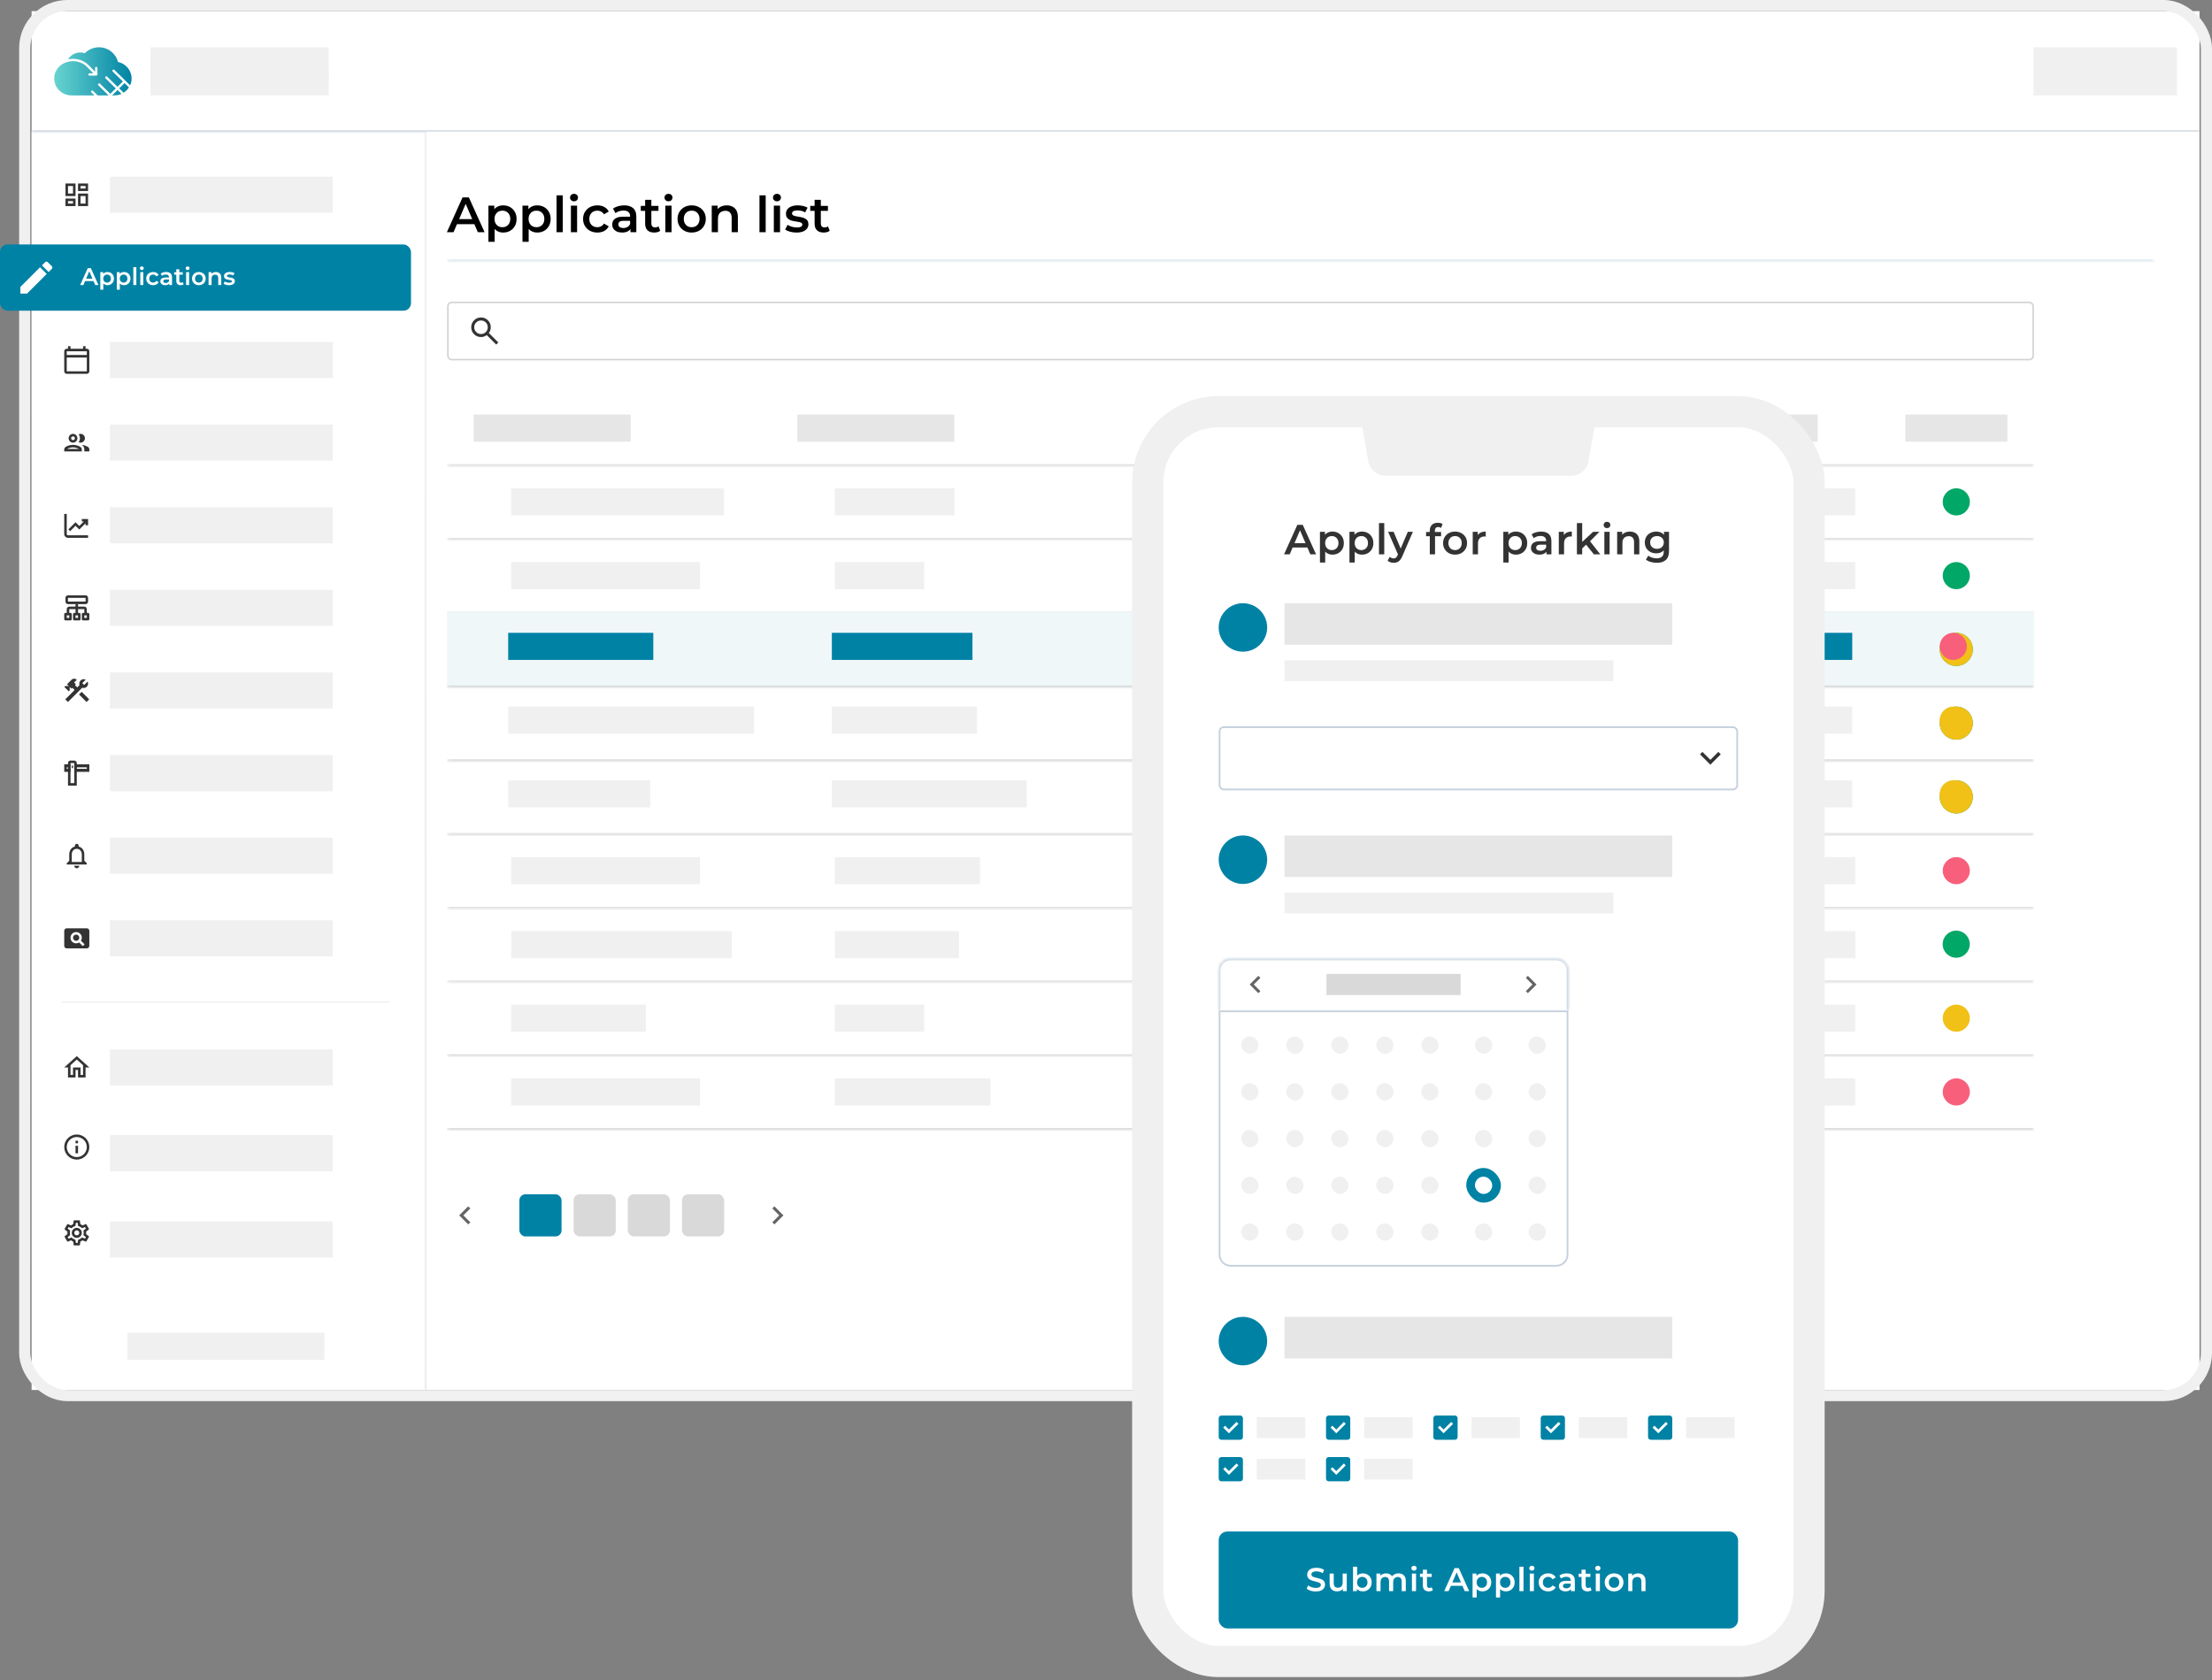<svg width="595" height="452" viewBox="0 0 595 452" fill="none" xmlns="http://www.w3.org/2000/svg">
<rect x="0" y="0" width="595" height="452" fill="#808080" stroke="none"/>
<rect x="8.504" y="35.397" width="106.098" height="338.542" fill="white"/>
<rect x="8.504" y="35.397" width="106.098" height="338.542" fill="url(#paint0_linear_21856_4044)"/>
<mask id="path-2-inside-1_21856_4044" fill="white">
<path d="M8.504 35.397H114.602V373.939H8.504V35.397Z"/>
</mask>
<path d="M114.197 35.397V373.939H115.007V35.397H114.197Z" fill="#E9E9EB" mask="url(#path-2-inside-1_21856_4044)"/>
<g clip-path="url(#clip0_21856_4044)">
<path d="M23.015 50.042V50.717H21.665V50.042H23.015ZM19.64 50.042V52.067H18.291V50.042H19.64ZM23.015 52.742V54.767H21.665V52.742H23.015ZM19.64 54.092V54.767H18.291V54.092H19.64ZM23.69 49.367H20.99V51.392H23.69V49.367ZM20.315 49.367H17.616V52.742H20.315V49.367ZM23.69 52.067H20.99V55.442H23.69V52.067ZM20.315 53.417H17.616V55.442H20.315V53.417Z" fill="#333333"/>
</g>
<rect width="59.933" height="9.719" transform="translate(29.562 47.545)" fill="#F0F0F0"/>
<path d="M21.348 73.624L21.659 73.935L18.601 76.992H18.291V76.682L21.348 73.624ZM22.563 71.593C22.479 71.593 22.391 71.627 22.327 71.691L21.709 72.308L22.975 73.574L23.592 72.956C23.724 72.825 23.724 72.612 23.592 72.481L22.802 71.691C22.735 71.623 22.651 71.593 22.563 71.593ZM21.348 72.669L17.616 76.402V77.667H18.881L22.613 73.935L21.348 72.669Z" fill="#333333"/>
<rect width="59.933" height="9.719" transform="translate(29.562 69.771)" fill="#F0F0F0"/>
<g clip-path="url(#clip1_21856_4044)">
<path d="M23.353 93.819H23.015V93.144H22.34V93.819H18.966V93.144H18.291V93.819H17.953C17.582 93.819 17.278 94.123 17.278 94.494V99.893C17.278 100.264 17.582 100.568 17.953 100.568H23.353C23.724 100.568 24.028 100.264 24.028 99.893V94.494C24.028 94.123 23.724 93.819 23.353 93.819ZM23.353 99.893H17.953V96.181H23.353V99.893ZM23.353 95.506H17.953V94.494H23.353V95.506Z" fill="#333333"/>
</g>
<rect width="59.933" height="9.719" transform="translate(29.562 91.996)" fill="#F0F0F0"/>
<g clip-path="url(#clip2_21856_4044)">
<path d="M19.641 119.672C18.851 119.672 17.278 120.067 17.278 120.853V121.444H22.003V120.853C22.003 120.067 20.43 119.672 19.641 119.672ZM18.068 120.769C18.352 120.573 19.037 120.347 19.641 120.347C20.245 120.347 20.93 120.573 21.213 120.769H18.068ZM19.641 119.082C20.292 119.082 20.822 118.552 20.822 117.9C20.822 117.249 20.292 116.719 19.641 116.719C18.989 116.719 18.459 117.249 18.459 117.9C18.459 118.552 18.989 119.082 19.641 119.082ZM19.641 117.394C19.921 117.394 20.147 117.62 20.147 117.9C20.147 118.181 19.921 118.407 19.641 118.407C19.36 118.407 19.134 118.181 19.134 117.9C19.134 117.62 19.36 117.394 19.641 117.394ZM22.016 119.692C22.408 119.976 22.678 120.354 22.678 120.853V121.444H24.028V120.853C24.028 120.172 22.846 119.784 22.016 119.692ZM21.665 119.082C22.317 119.082 22.846 118.552 22.846 117.9C22.846 117.249 22.317 116.719 21.665 116.719C21.483 116.719 21.314 116.763 21.159 116.837C21.372 117.138 21.497 117.506 21.497 117.9C21.497 118.295 21.372 118.663 21.159 118.963C21.314 119.038 21.483 119.082 21.665 119.082Z" fill="#333333"/>
</g>
<rect width="59.933" height="9.719" transform="translate(29.562 114.222)" fill="#F0F0F0"/>
<path fill-rule="evenodd" clip-rule="evenodd" d="M17.953 138.27V143.669C17.953 143.856 18.104 144.007 18.291 144.007H23.69V144.682H18.291C17.732 144.682 17.278 144.229 17.278 143.669V138.27H17.953Z" fill="#333333"/>
<path fill-rule="evenodd" clip-rule="evenodd" d="M22.538 140.295H22.003V139.62H23.69V141.307H23.015V140.772L21.328 142.459L20.316 141.447L18.867 142.896L18.39 142.418L20.316 140.492L21.328 141.505L22.538 140.295Z" fill="#333333"/>
<rect width="59.933" height="9.719" transform="translate(29.562 136.448)" fill="#F0F0F0"/>
<g clip-path="url(#clip3_21856_4044)">
<path fill-rule="evenodd" clip-rule="evenodd" d="M23.027 160.838L18.278 160.838V161.842L23.027 161.842L23.027 160.838ZM18.278 160.158C17.912 160.158 17.616 160.463 17.616 160.838V161.842C17.616 162.217 17.912 162.521 18.278 162.521H23.027C23.393 162.521 23.69 162.217 23.69 161.842V160.838C23.69 160.463 23.393 160.158 23.027 160.158H18.278Z" fill="#333333"/>
<path fill-rule="evenodd" clip-rule="evenodd" d="M17.953 165.558V166.233H18.628V165.558H17.953ZM17.616 164.883C17.429 164.883 17.278 165.034 17.278 165.22V166.57C17.278 166.757 17.429 166.908 17.616 166.908H18.966C19.152 166.908 19.303 166.757 19.303 166.57V165.22C19.303 165.034 19.152 164.883 18.966 164.883H17.616Z" fill="#333333"/>
<path fill-rule="evenodd" clip-rule="evenodd" d="M22.678 165.558V166.233H23.352V165.558H22.678ZM22.34 164.883C22.154 164.883 22.003 165.034 22.003 165.22V166.57C22.003 166.757 22.154 166.908 22.34 166.908H23.69C23.876 166.908 24.027 166.757 24.027 166.57V165.22C24.027 165.034 23.876 164.883 23.69 164.883H22.34Z" fill="#333333"/>
<path fill-rule="evenodd" clip-rule="evenodd" d="M20.315 165.558V166.233H20.99V165.558H20.315ZM19.978 164.883C19.791 164.883 19.64 165.034 19.64 165.22V166.57C19.64 166.757 19.791 166.908 19.978 166.908H21.328C21.514 166.908 21.665 166.757 21.665 166.57V165.22C21.665 165.034 21.514 164.883 21.328 164.883H19.978Z" fill="#333333"/>
<path fill-rule="evenodd" clip-rule="evenodd" d="M20.99 163.871V165.147H20.315V163.871H18.628V165.22H17.953V163.871C17.953 163.498 18.255 163.196 18.628 163.196H20.315V162.506H20.99V163.196H22.678C23.05 163.196 23.352 163.498 23.352 163.871V165.147H22.678V163.871H20.99Z" fill="#333333"/>
</g>
<rect width="59.933" height="9.719" transform="translate(29.562 158.674)" fill="#F0F0F0"/>
<g clip-path="url(#clip4_21856_4044)">
<path d="M21.97 186.113L21.254 186.829L23.278 188.853L23.994 188.137L21.97 186.113Z" fill="#333333"/>
<path d="M22.509 185.084C23.16 185.084 23.69 184.554 23.69 183.903C23.69 183.707 23.636 183.525 23.552 183.363L22.64 184.274L22.138 183.771L23.049 182.86C22.887 182.775 22.705 182.721 22.509 182.721C21.858 182.721 21.328 183.251 21.328 183.903C21.328 184.041 21.355 184.173 21.399 184.294L20.774 184.918L20.174 184.318L20.413 184.078L19.938 183.602L20.653 182.887C20.258 182.492 19.617 182.492 19.222 182.887L18.027 184.081L18.503 184.557H17.552L17.312 184.797L18.507 185.991L18.746 185.752V184.797L19.222 185.273L19.462 185.033L20.062 185.634L17.562 188.134L18.277 188.85L22.117 185.013C22.239 185.057 22.371 185.084 22.509 185.084Z" fill="#333333"/>
</g>
<rect width="59.933" height="9.719" transform="translate(29.562 180.899)" fill="#F0F0F0"/>
<path fill-rule="evenodd" clip-rule="evenodd" d="M19.978 205.285H18.966V210.684H19.978V205.285ZM18.966 204.61C18.593 204.61 18.291 204.912 18.291 205.285V211.359H20.653V205.285C20.653 204.912 20.351 204.61 19.978 204.61H18.966Z" fill="#333333"/>
<path fill-rule="evenodd" clip-rule="evenodd" d="M23.353 206.837L23.353 206.432L20.653 206.432L20.653 206.837L23.353 206.837ZM24.028 205.622L19.978 205.622L19.978 207.647L24.028 207.647L24.028 205.622Z" fill="#333333"/>
<path fill-rule="evenodd" clip-rule="evenodd" d="M18.291 206.837L18.291 206.432L17.953 206.432L17.953 206.837L18.291 206.837ZM18.966 205.622L17.278 205.622L17.278 207.647L18.966 207.647L18.966 205.622Z" fill="#333333"/>
<path fill-rule="evenodd" clip-rule="evenodd" d="M19.641 206.635L19.641 205.96L19.303 205.96L19.303 206.635L19.641 206.635Z" fill="#333333"/>
<rect width="59.933" height="9.719" transform="translate(29.562 203.125)" fill="#F0F0F0"/>
<g clip-path="url(#clip5_21856_4044)">
<path d="M20.653 233.585C21.024 233.585 21.328 233.281 21.328 232.91H19.978C19.978 233.281 20.282 233.585 20.653 233.585ZM22.678 231.56V229.873C22.678 228.837 22.128 227.969 21.159 227.74V227.51C21.159 227.23 20.933 227.004 20.653 227.004C20.373 227.004 20.147 227.23 20.147 227.51V227.74C19.181 227.969 18.628 228.833 18.628 229.873V231.56L17.953 232.235V232.572H23.352V232.235L22.678 231.56ZM22.003 231.897H19.303V229.873C19.303 229.036 19.812 228.354 20.653 228.354C21.493 228.354 22.003 229.036 22.003 229.873V231.897Z" fill="#333333"/>
</g>
<rect width="59.933" height="9.719" transform="translate(29.562 225.351)" fill="#F0F0F0"/>
<g clip-path="url(#clip6_21856_4044)">
<path d="M20.484 251.423C20.018 251.423 19.641 251.801 19.641 252.267C19.641 252.733 20.018 253.111 20.484 253.111C20.95 253.111 21.328 252.733 21.328 252.267C21.328 251.801 20.95 251.423 20.484 251.423ZM23.353 249.736H17.953C17.582 249.736 17.278 250.04 17.278 250.411V254.46C17.278 254.832 17.582 255.135 17.953 255.135H23.353C23.724 255.135 24.028 254.832 24.028 254.46V250.411C24.028 250.04 23.724 249.736 23.353 249.736ZM22.269 254.531L21.287 253.549C21.055 253.698 20.778 253.786 20.481 253.786C19.644 253.786 18.966 253.107 18.966 252.267C18.966 251.427 19.644 250.748 20.484 250.748C21.325 250.748 22.003 251.427 22.003 252.267C22.003 252.564 21.915 252.837 21.767 253.073L22.749 254.052L22.269 254.531Z" fill="#333333"/>
</g>
<rect width="59.933" height="9.719" transform="translate(29.562 247.576)" fill="#F0F0F0"/>
<line x1="16.603" y1="269.599" x2="104.883" y2="269.599" stroke="#F0F0F0" stroke-width="0.405"/>
<g clip-path="url(#clip7_21856_4044)">
<path d="M20.653 285.039L22.34 286.557V289.193H21.665V287.168H19.641V289.193H18.966V286.557L20.653 285.039ZM20.653 284.131L17.278 287.168H18.291V289.868H20.316V287.843H20.99V289.868H23.015V287.168H24.028L20.653 284.131Z" fill="#333333"/>
</g>
<rect width="59.933" height="9.719" transform="translate(29.562 282.309)" fill="#F0F0F0"/>
<g clip-path="url(#clip8_21856_4044)">
<path d="M20.316 306.897H20.99V307.572H20.316V306.897ZM20.316 308.247H20.99V310.271H20.316V308.247ZM20.653 305.209C18.79 305.209 17.278 306.721 17.278 308.584C17.278 310.447 18.79 311.959 20.653 311.959C22.516 311.959 24.028 310.447 24.028 308.584C24.028 306.721 22.516 305.209 20.653 305.209ZM20.653 311.284C19.165 311.284 17.953 310.072 17.953 308.584C17.953 307.096 19.165 305.884 20.653 305.884C22.141 305.884 23.353 307.096 23.353 308.584C23.353 310.072 22.141 311.284 20.653 311.284Z" fill="#333333"/>
</g>
<rect width="59.933" height="9.719" transform="translate(29.562 305.393)" fill="#F0F0F0"/>
<rect width="59.933" height="9.719" transform="translate(29.562 328.584)" fill="#F0F0F0"/>
<g clip-path="url(#clip9_21856_4044)">
<path d="M23.16 331.999C23.174 331.891 23.184 331.783 23.184 331.669C23.184 331.554 23.174 331.446 23.16 331.338L23.872 330.781C23.936 330.73 23.953 330.639 23.913 330.565L23.238 329.397C23.207 329.343 23.15 329.313 23.089 329.313C23.069 329.313 23.049 329.316 23.032 329.323L22.192 329.661C22.016 329.526 21.827 329.414 21.621 329.33L21.493 328.436C21.483 328.355 21.412 328.294 21.328 328.294H19.978C19.893 328.294 19.823 328.355 19.812 328.436L19.684 329.33C19.478 329.414 19.289 329.529 19.114 329.661L18.274 329.323C18.253 329.316 18.233 329.313 18.213 329.313C18.155 329.313 18.098 329.343 18.068 329.397L17.393 330.565C17.349 330.639 17.369 330.73 17.433 330.781L18.145 331.338C18.132 331.446 18.122 331.557 18.122 331.669C18.122 331.78 18.132 331.891 18.145 331.999L17.433 332.556C17.369 332.607 17.352 332.698 17.393 332.772L18.068 333.94C18.098 333.994 18.155 334.024 18.216 334.024C18.236 334.024 18.257 334.021 18.274 334.014L19.114 333.676C19.289 333.811 19.478 333.923 19.684 334.007L19.812 334.901C19.823 334.982 19.893 335.043 19.978 335.043H21.328C21.412 335.043 21.483 334.982 21.493 334.901L21.621 334.007C21.827 333.923 22.016 333.808 22.192 333.676L23.032 334.014C23.052 334.021 23.072 334.024 23.093 334.024C23.15 334.024 23.207 333.994 23.238 333.94L23.913 332.772C23.953 332.698 23.936 332.607 23.872 332.556L23.16 331.999ZM22.492 331.422C22.505 331.527 22.509 331.598 22.509 331.669C22.509 331.739 22.502 331.814 22.492 331.915L22.445 332.296L22.745 332.532L23.109 332.816L22.873 333.224L22.445 333.052L22.094 332.91L21.79 333.14C21.645 333.248 21.506 333.329 21.368 333.386L21.01 333.531L20.956 333.913L20.889 334.368H20.416L20.352 333.913L20.298 333.531L19.941 333.386C19.796 333.326 19.66 333.248 19.526 333.147L19.218 332.91L18.861 333.056L18.432 333.228L18.196 332.819L18.56 332.536L18.861 332.3L18.814 331.918C18.803 331.814 18.797 331.736 18.797 331.669C18.797 331.601 18.803 331.523 18.814 331.422L18.861 331.041L18.56 330.805L18.196 330.521L18.432 330.113L18.861 330.285L19.212 330.427L19.515 330.197C19.66 330.089 19.799 330.008 19.937 329.951L20.295 329.806L20.349 329.424L20.416 328.969H20.886L20.95 329.424L21.004 329.806L21.361 329.951C21.506 330.012 21.641 330.089 21.776 330.19L22.084 330.427L22.441 330.282L22.87 330.109L23.106 330.518L22.745 330.805L22.445 331.041L22.492 331.422ZM20.653 330.319C19.907 330.319 19.303 330.923 19.303 331.669C19.303 332.414 19.907 333.018 20.653 333.018C21.398 333.018 22.003 332.414 22.003 331.669C22.003 330.923 21.398 330.319 20.653 330.319ZM20.653 332.343C20.282 332.343 19.978 332.04 19.978 331.669C19.978 331.297 20.282 330.994 20.653 330.994C21.024 330.994 21.328 331.297 21.328 331.669C21.328 332.04 21.024 332.343 20.653 332.343Z" fill="#333333"/>
</g>
<rect width="53" height="7.289" transform="translate(34.243 358.551)" fill="#F0F0F0"/>
<mask id="path-27-inside-2_21856_4044" fill="white">
<path d="M591.64 3H8.504V35.396H591.64V3Z"/>
</mask>
<path d="M591.64 3H8.504V35.396H591.64V3Z" fill="white"/>
<path d="M8.504 34.992H591.64V35.801H8.504V34.992Z" fill="#C4D1DD" mask="url(#path-27-inside-2_21856_4044)"/>
<rect width="38.578" height="12.959" transform="matrix(-1 0 0 1 585.565 12.719)" fill="white"/>
<rect width="38.578" height="12.959" transform="matrix(-1 0 0 1 585.565 12.719)" fill="#F0F0F0"/>
<mask id="mask0_21856_4044" style="mask-type:alpha" maskUnits="userSpaceOnUse" x="575" y="13" width="11" height="12">
<rect x="575.037" y="13.934" width="10.529" height="10.529" fill="#D9D9D9"/>
</mask>
<g mask="url(#mask0_21856_4044)">
<path d="M580.301 23.147V22.269H583.372V16.127H580.301V15.25H583.372C583.613 15.25 583.82 15.336 583.991 15.508C584.163 15.68 584.249 15.886 584.249 16.127V22.269C584.249 22.511 584.163 22.717 583.991 22.889C583.82 23.061 583.613 23.147 583.372 23.147H580.301ZM579.423 21.392L578.82 20.756L579.939 19.637H576.353V18.76H579.939L578.82 17.641L579.423 17.005L581.617 19.198L579.423 21.392Z" fill="#F0F0F0"/>
</g>
<path d="M548.989 21.25C548.643 21.25 548.313 21.198 547.998 21.095C547.682 20.987 547.434 20.848 547.252 20.68L547.492 20.174C547.665 20.326 547.885 20.451 548.153 20.55C548.421 20.65 548.7 20.699 548.989 20.699C549.252 20.699 549.466 20.669 549.63 20.609C549.795 20.548 549.915 20.466 549.993 20.362C550.071 20.254 550.11 20.134 550.11 20C550.11 19.844 550.058 19.719 549.954 19.624C549.855 19.529 549.723 19.453 549.559 19.397C549.399 19.337 549.222 19.285 549.028 19.241C548.833 19.198 548.637 19.149 548.438 19.093C548.244 19.032 548.065 18.956 547.9 18.866C547.741 18.775 547.611 18.654 547.512 18.503C547.412 18.347 547.363 18.149 547.363 17.907C547.363 17.674 547.423 17.46 547.544 17.265C547.669 17.067 547.859 16.909 548.114 16.792C548.373 16.671 548.702 16.611 549.099 16.611C549.363 16.611 549.624 16.645 549.883 16.715C550.142 16.784 550.367 16.883 550.557 17.013L550.343 17.531C550.149 17.401 549.944 17.308 549.728 17.252C549.512 17.192 549.302 17.162 549.099 17.162C548.844 17.162 548.635 17.194 548.471 17.259C548.306 17.324 548.185 17.41 548.108 17.518C548.034 17.626 547.998 17.747 547.998 17.881C547.998 18.041 548.047 18.168 548.147 18.263C548.25 18.358 548.382 18.434 548.542 18.49C548.706 18.546 548.885 18.598 549.08 18.645C549.274 18.689 549.468 18.738 549.663 18.794C549.861 18.851 550.041 18.924 550.201 19.015C550.365 19.105 550.496 19.226 550.596 19.378C550.695 19.529 550.745 19.723 550.745 19.961C550.745 20.19 550.682 20.404 550.557 20.602C550.432 20.797 550.237 20.954 549.974 21.075C549.715 21.192 549.386 21.25 548.989 21.25ZM551.601 21.198V17.764H552.223V21.198H551.601ZM551.912 17.103C551.791 17.103 551.689 17.064 551.607 16.987C551.529 16.909 551.491 16.814 551.491 16.702C551.491 16.585 551.529 16.488 551.607 16.41C551.689 16.332 551.791 16.293 551.912 16.293C552.033 16.293 552.132 16.332 552.21 16.41C552.292 16.483 552.333 16.576 552.333 16.689C552.333 16.805 552.294 16.905 552.216 16.987C552.138 17.064 552.037 17.103 551.912 17.103ZM554.914 22.494C554.598 22.494 554.291 22.449 553.993 22.358C553.7 22.272 553.46 22.146 553.274 21.982L553.572 21.503C553.732 21.641 553.929 21.749 554.162 21.827C554.395 21.909 554.639 21.95 554.894 21.95C555.3 21.95 555.598 21.855 555.788 21.665C555.978 21.475 556.073 21.185 556.073 20.797V20.071L556.138 19.39L556.106 18.704V17.764H556.695V20.732C556.695 21.337 556.544 21.781 556.242 22.067C555.939 22.352 555.497 22.494 554.914 22.494ZM554.836 21.056C554.503 21.056 554.205 20.987 553.942 20.848C553.682 20.706 553.475 20.509 553.32 20.259C553.168 20.008 553.093 19.719 553.093 19.39C553.093 19.058 553.168 18.768 553.32 18.522C553.475 18.272 553.682 18.077 553.942 17.939C554.205 17.801 554.503 17.732 554.836 17.732C555.129 17.732 555.397 17.792 555.639 17.913C555.881 18.03 556.073 18.211 556.216 18.457C556.363 18.704 556.436 19.015 556.436 19.39C556.436 19.762 556.363 20.071 556.216 20.317C556.073 20.563 555.881 20.749 555.639 20.874C555.397 20.995 555.129 21.056 554.836 21.056ZM554.907 20.511C555.136 20.511 555.339 20.464 555.516 20.369C555.693 20.274 555.831 20.142 555.931 19.974C556.034 19.805 556.086 19.611 556.086 19.39C556.086 19.17 556.034 18.976 555.931 18.807C555.831 18.639 555.693 18.509 555.516 18.419C555.339 18.324 555.136 18.276 554.907 18.276C554.678 18.276 554.473 18.324 554.291 18.419C554.114 18.509 553.974 18.639 553.87 18.807C553.771 18.976 553.721 19.17 553.721 19.39C553.721 19.611 553.771 19.805 553.87 19.974C553.974 20.142 554.114 20.274 554.291 20.369C554.473 20.464 554.678 20.511 554.907 20.511ZM559.717 17.732C559.998 17.732 560.244 17.786 560.456 17.894C560.672 18.002 560.841 18.166 560.961 18.386C561.082 18.607 561.143 18.885 561.143 19.222V21.198H560.521V19.293C560.521 18.961 560.439 18.71 560.275 18.542C560.115 18.373 559.888 18.289 559.594 18.289C559.374 18.289 559.182 18.332 559.018 18.419C558.854 18.505 558.726 18.632 558.635 18.801C558.549 18.969 558.506 19.179 558.506 19.429V21.198H557.884V17.764H558.48V18.691L558.383 18.445C558.495 18.22 558.668 18.045 558.901 17.92C559.134 17.794 559.406 17.732 559.717 17.732ZM562.074 19.689V19.151H563.817V19.689H562.074ZM564.774 21.198V17.764H565.396V21.198H564.774ZM565.085 17.103C564.964 17.103 564.863 17.064 564.781 16.987C564.703 16.909 564.664 16.814 564.664 16.702C564.664 16.585 564.703 16.488 564.781 16.41C564.863 16.332 564.964 16.293 565.085 16.293C565.206 16.293 565.306 16.332 565.383 16.41C565.465 16.483 565.507 16.576 565.507 16.689C565.507 16.805 565.468 16.905 565.39 16.987C565.312 17.064 565.211 17.103 565.085 17.103ZM568.418 17.732C568.698 17.732 568.945 17.786 569.156 17.894C569.372 18.002 569.541 18.166 569.662 18.386C569.783 18.607 569.843 18.885 569.843 19.222V21.198H569.221V19.293C569.221 18.961 569.139 18.71 568.975 18.542C568.815 18.373 568.588 18.289 568.295 18.289C568.074 18.289 567.882 18.332 567.718 18.419C567.554 18.505 567.426 18.632 567.336 18.801C567.249 18.969 567.206 19.179 567.206 19.429V21.198H566.584V17.764H567.18V18.691L567.083 18.445C567.195 18.22 567.368 18.045 567.601 17.92C567.835 17.794 568.107 17.732 568.418 17.732Z" fill="#F0F0F0"/>
<path d="M24.578 24.862L25.396 25.665H19.222C16.65 25.665 14.579 23.619 14.579 21.108C14.579 20.059 14.935 19.101 15.542 18.337C15.7 18.143 15.871 17.962 16.056 17.794C16.505 17.379 17.019 17.069 17.573 16.849C17.705 16.797 17.837 16.758 17.969 16.719V16.706C19.882 16.098 22.098 16.577 23.523 18.104L25.106 19.723H24.064C23.892 19.723 23.747 19.865 23.747 20.033C23.747 20.202 23.892 20.344 24.064 20.344L25.898 20.331C26.069 20.331 26.214 20.189 26.214 20.02L26.201 18.299C26.201 18.13 26.056 17.988 25.884 17.988C25.713 17.988 25.568 18.13 25.568 18.299V19.295L23.971 17.664C22.52 16.111 20.304 15.528 18.299 15.968C18.959 14.868 20.185 14.117 21.597 14.117C22.019 14.117 22.428 14.182 22.811 14.311C23.774 13.327 25.119 12.719 26.61 12.719C29.077 12.719 31.161 14.389 31.715 16.654C33.813 17.095 35.396 18.92 35.396 21.121C35.396 21.781 35.251 22.402 35 22.959L30.766 18.803C30.647 18.687 30.436 18.687 30.317 18.803C30.198 18.92 30.198 19.127 30.317 19.244L33.048 21.923L31.597 23.347L28.826 20.629C28.708 20.512 28.497 20.512 28.378 20.629C28.259 20.745 28.259 20.952 28.378 21.069L31.148 23.788L29.671 25.237L26.9 22.519C26.782 22.402 26.57 22.402 26.452 22.519C26.333 22.635 26.333 22.843 26.452 22.959L29.222 25.678H26.28L25.014 24.435C24.895 24.318 24.684 24.318 24.565 24.435C24.46 24.538 24.46 24.745 24.578 24.862ZM30.145 25.665H30.752C31.438 25.665 32.085 25.522 32.678 25.25L31.623 24.215L30.145 25.665ZM32.058 23.775L33.246 24.94C33.826 24.577 34.314 24.085 34.684 23.516L33.496 22.351L32.058 23.775Z" fill="url(#paint1_linear_21856_4044)"/>
<rect width="47.919" height="12.959" transform="translate(40.496 12.719)" fill="#F0F0F0"/>
<path d="M47.137 23.563L47.15 23.549L45.086 20.085C45.534 19.938 45.901 19.711 46.186 19.392C46.865 18.659 46.865 17.753 46.865 17.513C46.879 17.273 46.865 16.407 46.2 15.7C45.656 15.127 44.855 14.834 43.823 14.834H40.496V23.563H41.732V20.258C42.112 20.258 42.737 20.258 43.755 20.258L45.724 23.549H47.137V23.563ZM41.732 19.045V16.06H43.809C44.475 16.06 44.977 16.22 45.263 16.526C45.643 16.926 45.616 17.473 45.616 17.473V17.513V17.566C45.616 17.566 45.656 18.166 45.263 18.579C44.964 18.885 44.475 19.045 43.809 19.045C42.737 19.045 42.098 19.045 41.732 19.045Z" fill="#F0F0F0"/>
<path d="M54.082 19.498V18.245C54.082 18.086 54.082 17.326 53.484 16.713C52.995 16.207 52.289 15.953 51.38 15.953C50.076 15.953 48.853 16.473 48.799 16.5L49.302 17.606C49.315 17.606 50.334 17.166 51.366 17.166C51.923 17.166 52.316 17.286 52.561 17.526C52.833 17.806 52.833 18.179 52.833 18.179V18.192V18.472C52.466 18.432 51.963 18.405 51.257 18.405C51.257 18.405 51.257 18.405 51.244 18.405C50.32 18.405 49.492 18.699 49.003 19.218C48.636 19.605 48.46 20.084 48.487 20.631C48.514 21.164 48.731 21.604 49.098 21.924C49.628 22.377 50.347 22.443 50.7 22.443C50.782 22.443 50.836 22.443 50.877 22.443C51.067 22.443 52.018 22.403 52.833 21.87V22.403H54.068V19.591C54.082 19.578 54.082 19.538 54.082 19.498ZM51.936 21.004C51.42 21.244 50.863 21.244 50.863 21.244H50.809C50.66 21.257 50.171 21.244 49.926 21.031C49.858 20.964 49.763 20.858 49.75 20.604C49.736 20.391 49.791 20.231 49.926 20.084C50.184 19.818 50.7 19.658 51.271 19.658C51.271 19.658 51.271 19.658 51.284 19.658C52.059 19.658 52.547 19.698 52.846 19.725C52.778 20.324 52.48 20.751 51.936 21.004Z" fill="#F0F0F0"/>
<path d="M58.716 15.96C56.896 15.96 55.416 17.413 55.416 19.198C55.416 20.984 56.896 22.437 58.716 22.437C59.911 22.437 60.997 21.957 61.568 21.197C61.622 21.131 61.663 21.051 61.703 20.984L61.731 20.944L60.671 20.318L60.644 20.371C60.617 20.411 60.59 20.464 60.576 20.491C60.25 20.944 59.517 21.224 58.729 21.224C57.806 21.224 57.018 20.624 56.76 19.811H62.043V19.198C62.016 17.426 60.535 15.96 58.716 15.96ZM56.747 18.599C57.005 17.772 57.792 17.186 58.716 17.186C59.639 17.186 60.427 17.786 60.685 18.599H56.747Z" fill="#F0F0F0"/>
<path d="M68.768 17.812C68.198 17.359 67.465 17.079 66.677 17.079C64.857 17.079 63.377 18.532 63.377 20.318C63.377 22.103 64.857 23.556 66.677 23.556C67.465 23.556 68.198 23.276 68.768 22.823V23.516H70.004V14.841H68.768V17.812ZM66.677 22.343C65.536 22.343 64.613 21.437 64.613 20.318C64.613 19.198 65.536 18.292 66.677 18.292C67.818 18.292 68.741 19.198 68.741 20.318C68.741 21.437 67.818 22.343 66.677 22.343Z" fill="#F0F0F0"/>
<path d="M76.936 19.498V18.245C76.936 18.086 76.936 17.326 76.338 16.713C75.85 16.207 75.143 15.953 74.234 15.953C72.93 15.953 71.707 16.473 71.653 16.5L72.156 17.606C72.169 17.606 73.188 17.166 74.22 17.166C74.777 17.166 75.171 17.286 75.415 17.526C75.687 17.806 75.687 18.179 75.687 18.179V18.192V18.472C75.32 18.432 74.817 18.405 74.111 18.405C74.111 18.405 74.111 18.405 74.098 18.405C73.174 18.405 72.346 18.699 71.857 19.218C71.49 19.605 71.314 20.084 71.341 20.631C71.368 21.164 71.585 21.604 71.952 21.924C72.482 22.377 73.201 22.443 73.555 22.443C73.636 22.443 73.69 22.443 73.731 22.443C73.921 22.443 74.872 22.403 75.687 21.87V22.403H76.922V19.591C76.936 19.578 76.936 19.538 76.936 19.498ZM74.777 21.004C74.261 21.244 73.704 21.244 73.704 21.244H73.65C73.5 21.257 73.011 21.244 72.767 21.031C72.699 20.964 72.604 20.858 72.59 20.604C72.577 20.391 72.631 20.231 72.767 20.084C73.025 19.818 73.541 19.658 74.111 19.658C74.111 19.658 74.111 19.658 74.125 19.658C74.899 19.658 75.388 19.698 75.687 19.725C75.632 20.324 75.334 20.751 74.777 21.004Z" fill="#F0F0F0"/>
<path d="M88.061 17.426C87.599 16.493 86.703 15.973 85.562 15.96C85.549 15.96 85.549 15.96 85.535 15.96C84.734 15.96 84.069 16.2 83.58 16.693C83.485 16.786 83.403 16.88 83.335 16.973C82.833 16.32 82.059 15.973 81.122 15.96C81.108 15.96 81.108 15.96 81.094 15.96C80.483 15.96 79.954 16.107 79.506 16.386V15.987H78.27V22.41H79.506V18.812C79.506 18.799 79.533 18.026 80.008 17.559C80.266 17.306 80.633 17.186 81.108 17.186C81.773 17.186 82.222 17.439 82.493 17.946C82.71 18.372 82.724 18.825 82.724 18.825V22.423H83.96V18.825C83.96 18.812 83.987 18.039 84.462 17.573C84.72 17.319 85.073 17.199 85.549 17.199H85.562C86.228 17.199 86.676 17.453 86.948 17.959C87.165 18.385 87.178 18.838 87.178 18.838V22.437H88.414V18.838C88.401 18.745 88.387 18.092 88.061 17.426Z" fill="#F0F0F0"/>
<rect x="114.602" y="35.397" width="477.037" height="338.542" fill="white"/>
<mask id="path-42-inside-3_21856_4044" fill="white">
<path d="M120.272 44.71H579.491V70.223H120.272V44.71Z"/>
</mask>
<path d="M579.491 69.818H120.272V70.628H579.491V69.818Z" fill="#CFDEE8" mask="url(#path-42-inside-3_21856_4044)"/>
<path d="M120.205 62.467L124.414 53.112H126.125L130.348 62.467H128.53L124.909 54.034H125.604L121.996 62.467H120.205ZM122.143 60.302L122.61 58.939H127.662L128.129 60.302H122.143ZM135.333 62.56C134.754 62.56 134.224 62.426 133.742 62.159C133.27 61.892 132.892 61.491 132.607 60.956C132.33 60.413 132.192 59.727 132.192 58.898C132.192 58.061 132.326 57.375 132.593 56.84C132.869 56.306 133.244 55.91 133.716 55.651C134.188 55.384 134.727 55.25 135.333 55.25C136.037 55.25 136.656 55.402 137.19 55.705C137.734 56.008 138.161 56.431 138.473 56.974C138.794 57.518 138.954 58.159 138.954 58.898C138.954 59.638 138.794 60.284 138.473 60.836C138.161 61.38 137.734 61.803 137.19 62.106C136.656 62.409 136.037 62.56 135.333 62.56ZM131.377 65.059V55.33H132.967V57.014L132.914 58.912L133.048 60.809V65.059H131.377ZM135.146 61.13C135.547 61.13 135.903 61.041 136.215 60.863C136.535 60.685 136.789 60.426 136.976 60.088C137.164 59.749 137.257 59.353 137.257 58.898C137.257 58.435 137.164 58.039 136.976 57.709C136.789 57.371 136.535 57.112 136.215 56.934C135.903 56.756 135.547 56.667 135.146 56.667C134.745 56.667 134.384 56.756 134.063 56.934C133.742 57.112 133.489 57.371 133.301 57.709C133.114 58.039 133.021 58.435 133.021 58.898C133.021 59.353 133.114 59.749 133.301 60.088C133.489 60.426 133.742 60.685 134.063 60.863C134.384 61.041 134.745 61.13 135.146 61.13ZM144.494 62.56C143.915 62.56 143.385 62.426 142.904 62.159C142.432 61.892 142.053 61.491 141.768 60.956C141.492 60.413 141.354 59.727 141.354 58.898C141.354 58.061 141.487 57.375 141.755 56.84C142.031 56.306 142.405 55.91 142.877 55.651C143.349 55.384 143.888 55.25 144.494 55.25C145.198 55.25 145.817 55.402 146.352 55.705C146.895 56.008 147.323 56.431 147.634 56.974C147.955 57.518 148.116 58.159 148.116 58.898C148.116 59.638 147.955 60.284 147.634 60.836C147.323 61.38 146.895 61.803 146.352 62.106C145.817 62.409 145.198 62.56 144.494 62.56ZM140.538 65.059V55.33H142.129V57.014L142.075 58.912L142.209 60.809V65.059H140.538ZM144.307 61.13C144.708 61.13 145.064 61.041 145.376 60.863C145.697 60.685 145.951 60.426 146.138 60.088C146.325 59.749 146.418 59.353 146.418 58.898C146.418 58.435 146.325 58.039 146.138 57.709C145.951 57.371 145.697 57.112 145.376 56.934C145.064 56.756 144.708 56.667 144.307 56.667C143.906 56.667 143.545 56.756 143.225 56.934C142.904 57.112 142.65 57.371 142.463 57.709C142.276 58.039 142.182 58.435 142.182 58.898C142.182 59.353 142.276 59.749 142.463 60.088C142.65 60.426 142.904 60.685 143.225 60.863C143.545 61.041 143.906 61.13 144.307 61.13ZM149.7 62.467V52.551H151.37V62.467H149.7ZM153.563 62.467V55.33H155.233V62.467H153.563ZM154.405 54.154C154.093 54.154 153.834 54.056 153.629 53.86C153.433 53.664 153.335 53.428 153.335 53.152C153.335 52.867 153.433 52.631 153.629 52.444C153.834 52.248 154.093 52.15 154.405 52.15C154.716 52.15 154.97 52.243 155.166 52.431C155.371 52.609 155.474 52.836 155.474 53.112C155.474 53.406 155.376 53.656 155.18 53.86C154.984 54.056 154.725 54.154 154.405 54.154ZM160.7 62.56C159.951 62.56 159.283 62.404 158.695 62.092C158.116 61.772 157.662 61.335 157.332 60.783C157.002 60.23 156.838 59.602 156.838 58.898C156.838 58.186 157.002 57.558 157.332 57.014C157.662 56.462 158.116 56.03 158.695 55.718C159.283 55.406 159.951 55.25 160.7 55.25C161.395 55.25 162.005 55.393 162.53 55.678C163.065 55.954 163.47 56.364 163.746 56.907L162.464 57.656C162.25 57.317 161.987 57.068 161.675 56.907C161.372 56.747 161.043 56.667 160.686 56.667C160.276 56.667 159.907 56.756 159.577 56.934C159.247 57.112 158.989 57.371 158.802 57.709C158.615 58.039 158.521 58.435 158.521 58.898C158.521 59.362 158.615 59.763 158.802 60.101C158.989 60.431 159.247 60.685 159.577 60.863C159.907 61.041 160.276 61.13 160.686 61.13C161.043 61.13 161.372 61.05 161.675 60.89C161.987 60.729 162.25 60.48 162.464 60.141L163.746 60.89C163.47 61.424 163.065 61.839 162.53 62.133C162.005 62.418 161.395 62.56 160.7 62.56ZM169.587 62.467V61.023L169.494 60.716V58.19C169.494 57.7 169.347 57.322 169.053 57.054C168.759 56.778 168.313 56.64 167.716 56.64C167.315 56.64 166.919 56.702 166.527 56.827C166.144 56.952 165.819 57.126 165.551 57.348L164.896 56.132C165.28 55.838 165.734 55.62 166.26 55.477C166.794 55.326 167.346 55.25 167.917 55.25C168.95 55.25 169.747 55.5 170.309 55.999C170.879 56.489 171.164 57.25 171.164 58.284V62.467H169.587ZM167.342 62.56C166.807 62.56 166.34 62.471 165.939 62.293C165.538 62.106 165.226 61.852 165.003 61.531C164.79 61.202 164.683 60.832 164.683 60.422C164.683 60.021 164.776 59.66 164.963 59.34C165.159 59.019 165.476 58.765 165.912 58.578C166.349 58.391 166.928 58.297 167.649 58.297H169.721V59.406H167.77C167.199 59.406 166.816 59.5 166.62 59.687C166.424 59.865 166.326 60.088 166.326 60.355C166.326 60.658 166.447 60.899 166.687 61.077C166.928 61.255 167.262 61.344 167.689 61.344C168.099 61.344 168.465 61.251 168.785 61.063C169.115 60.876 169.351 60.6 169.494 60.235L169.774 61.237C169.614 61.656 169.324 61.981 168.906 62.213C168.496 62.444 167.975 62.56 167.342 62.56ZM175.994 62.56C175.21 62.56 174.604 62.36 174.176 61.959C173.749 61.549 173.535 60.948 173.535 60.155V53.754H175.205V60.115C175.205 60.453 175.29 60.716 175.459 60.903C175.637 61.09 175.882 61.184 176.194 61.184C176.568 61.184 176.88 61.086 177.13 60.89L177.597 62.079C177.401 62.239 177.161 62.36 176.876 62.44C176.591 62.52 176.297 62.56 175.994 62.56ZM172.359 56.72V55.384H177.116V56.72H172.359ZM178.972 62.467V55.33H180.642V62.467H178.972ZM179.814 54.154C179.502 54.154 179.243 54.056 179.038 53.86C178.842 53.664 178.744 53.428 178.744 53.152C178.744 52.867 178.842 52.631 179.038 52.444C179.243 52.248 179.502 52.15 179.814 52.15C180.125 52.15 180.379 52.243 180.575 52.431C180.78 52.609 180.883 52.836 180.883 53.112C180.883 53.406 180.785 53.656 180.589 53.86C180.393 54.056 180.134 54.154 179.814 54.154ZM186.042 62.56C185.311 62.56 184.661 62.404 184.091 62.092C183.52 61.772 183.071 61.335 182.741 60.783C182.411 60.23 182.247 59.602 182.247 58.898C182.247 58.186 182.411 57.558 182.741 57.014C183.071 56.462 183.52 56.03 184.091 55.718C184.661 55.406 185.311 55.25 186.042 55.25C186.781 55.25 187.436 55.406 188.006 55.718C188.585 56.03 189.035 56.457 189.356 57.001C189.686 57.544 189.85 58.177 189.85 58.898C189.85 59.602 189.686 60.23 189.356 60.783C189.035 61.335 188.585 61.772 188.006 62.092C187.436 62.404 186.781 62.56 186.042 62.56ZM186.042 61.13C186.452 61.13 186.817 61.041 187.138 60.863C187.458 60.685 187.708 60.426 187.886 60.088C188.073 59.749 188.167 59.353 188.167 58.898C188.167 58.435 188.073 58.039 187.886 57.709C187.708 57.371 187.458 57.112 187.138 56.934C186.817 56.756 186.456 56.667 186.055 56.667C185.645 56.667 185.28 56.756 184.959 56.934C184.647 57.112 184.398 57.371 184.211 57.709C184.024 58.039 183.93 58.435 183.93 58.898C183.93 59.353 184.024 59.749 184.211 60.088C184.398 60.426 184.647 60.685 184.959 60.863C185.28 61.041 185.641 61.13 186.042 61.13ZM195.497 55.25C196.067 55.25 196.575 55.362 197.02 55.584C197.475 55.807 197.831 56.15 198.089 56.613C198.348 57.068 198.477 57.656 198.477 58.377V62.467H196.806V58.591C196.806 57.959 196.655 57.486 196.352 57.175C196.058 56.863 195.644 56.707 195.109 56.707C194.717 56.707 194.37 56.787 194.067 56.947C193.764 57.108 193.528 57.348 193.359 57.669C193.198 57.981 193.118 58.377 193.118 58.858V62.467H191.448V55.33H193.038V57.255L192.757 56.667C193.007 56.212 193.368 55.865 193.84 55.624C194.321 55.375 194.873 55.25 195.497 55.25ZM204.289 62.467V52.551H205.96V62.467H204.289ZM208.152 62.467V55.33H209.823V62.467H208.152ZM208.994 54.154C208.682 54.154 208.424 54.056 208.219 53.86C208.023 53.664 207.925 53.428 207.925 53.152C207.925 52.867 208.023 52.631 208.219 52.444C208.424 52.248 208.682 52.15 208.994 52.15C209.306 52.15 209.56 52.243 209.756 52.431C209.961 52.609 210.063 52.836 210.063 53.112C210.063 53.406 209.965 53.656 209.769 53.86C209.573 54.056 209.315 54.154 208.994 54.154ZM214.22 62.56C213.623 62.56 213.048 62.484 212.496 62.333C211.953 62.173 211.521 61.981 211.2 61.758L211.841 60.489C212.162 60.694 212.545 60.863 212.991 60.997C213.436 61.13 213.881 61.197 214.327 61.197C214.853 61.197 215.231 61.126 215.463 60.983C215.703 60.841 215.824 60.649 215.824 60.409C215.824 60.213 215.743 60.066 215.583 59.968C215.423 59.861 215.213 59.781 214.955 59.727C214.697 59.674 214.407 59.625 214.086 59.58C213.775 59.535 213.458 59.478 213.138 59.406C212.826 59.326 212.541 59.215 212.282 59.072C212.024 58.921 211.815 58.72 211.654 58.471C211.494 58.221 211.414 57.892 211.414 57.482C211.414 57.028 211.543 56.636 211.801 56.306C212.06 55.967 212.42 55.709 212.884 55.531C213.356 55.344 213.913 55.25 214.554 55.25C215.035 55.25 215.521 55.304 216.011 55.411C216.501 55.517 216.906 55.669 217.227 55.865L216.585 57.135C216.247 56.93 215.904 56.791 215.556 56.72C215.218 56.64 214.879 56.6 214.541 56.6C214.033 56.6 213.654 56.676 213.405 56.827C213.164 56.979 213.044 57.17 213.044 57.402C213.044 57.616 213.124 57.776 213.285 57.883C213.445 57.99 213.654 58.074 213.913 58.137C214.171 58.199 214.456 58.253 214.768 58.297C215.089 58.333 215.405 58.391 215.717 58.471C216.029 58.551 216.314 58.662 216.572 58.805C216.839 58.939 217.053 59.13 217.213 59.38C217.374 59.629 217.454 59.954 217.454 60.355C217.454 60.801 217.32 61.188 217.053 61.518C216.795 61.847 216.425 62.106 215.944 62.293C215.463 62.471 214.888 62.56 214.22 62.56ZM221.579 62.56C220.795 62.56 220.189 62.36 219.761 61.959C219.334 61.549 219.12 60.948 219.12 60.155V53.754H220.79V60.115C220.79 60.453 220.875 60.716 221.044 60.903C221.222 61.09 221.467 61.184 221.779 61.184C222.153 61.184 222.465 61.086 222.714 60.89L223.182 62.079C222.986 62.239 222.746 62.36 222.461 62.44C222.175 62.52 221.881 62.56 221.579 62.56ZM217.944 56.72V55.384H222.701V56.72H217.944Z" fill="black"/>
<rect x="120.474" y="81.359" width="426.418" height="15.388" rx="1.012" stroke="#D1D1D1" stroke-width="0.405"/>
<mask id="mask1_21856_4044" style="mask-type:alpha" maskUnits="userSpaceOnUse" x="125" y="84" width="11" height="10">
<rect x="125.536" y="84.194" width="9.719" height="9.719" fill="#D9D9D9"/>
</mask>
<g mask="url(#mask1_21856_4044)">
<path d="M133.473 92.698L130.922 90.146C130.72 90.308 130.487 90.437 130.223 90.531C129.96 90.626 129.68 90.673 129.383 90.673C128.648 90.673 128.025 90.418 127.515 89.909C127.006 89.399 126.751 88.776 126.751 88.041C126.751 87.305 127.006 86.682 127.515 86.173C128.025 85.663 128.648 85.408 129.383 85.408C130.119 85.408 130.741 85.663 131.251 86.173C131.761 86.682 132.015 87.305 132.015 88.041C132.015 88.338 131.968 88.618 131.874 88.881C131.779 89.144 131.651 89.377 131.489 89.579L134.04 92.131L133.473 92.698ZM129.383 89.863C129.889 89.863 130.32 89.686 130.674 89.331C131.028 88.977 131.205 88.547 131.205 88.041C131.205 87.534 131.028 87.104 130.674 86.75C130.32 86.395 129.889 86.218 129.383 86.218C128.877 86.218 128.447 86.395 128.092 86.75C127.738 87.104 127.561 87.534 127.561 88.041C127.561 88.547 127.738 88.977 128.092 89.331C128.447 89.686 128.877 89.863 129.383 89.863Z" fill="#333333"/>
</g>
<mask id="path-48-inside-4_21856_4044" fill="white">
<path d="M120.272 105.049H547.094V125.296H120.272V105.049Z"/>
</mask>
<path d="M547.094 124.892H120.272V125.701H547.094V124.892Z" fill="#D1D1D1" mask="url(#path-48-inside-4_21856_4044)"/>
<rect x="127.401" y="111.528" width="42.232" height="7.289" fill="#E6E6E6"/>
<rect x="214.467" y="111.528" width="42.232" height="7.289" fill="#E6E6E6"/>
<rect x="314.288" y="111.528" width="42.232" height="7.289" fill="#E6E6E6"/>
<rect x="394.064" y="111.528" width="42.232" height="7.289" fill="#E6E6E6"/>
<rect x="473.841" y="111.528" width="15.1" height="7.289" fill="#E6E6E6"/>
<rect x="512.514" y="111.528" width="27.451" height="7.289" fill="#E6E6E6"/>
<mask id="path-56-inside-5_21856_4044" fill="white">
<path d="M120.272 124.891H547.094V145.139H120.272V124.891Z"/>
</mask>
<path d="M547.094 144.734H120.272V145.544H547.094V144.734Z" fill="#D1D1D1" mask="url(#path-56-inside-5_21856_4044)"/>
<rect x="137.504" y="131.371" width="57.258" height="7.289" fill="#F0F0F0"/>
<rect x="224.569" y="131.371" width="32.151" height="7.289" fill="#F0F0F0"/>
<rect x="324.391" y="131.371" width="42.232" height="7.289" fill="#F0F0F0"/>
<rect x="404.167" y="131.371" width="42.232" height="7.289" fill="#F0F0F0"/>
<rect x="483.943" y="131.371" width="15.1" height="7.289" fill="#F0F0F0"/>
<circle cx="526.218" cy="135.015" r="3.645" fill="#00A766"/>
<mask id="path-64-inside-6_21856_4044" fill="white">
<path d="M120.272 144.734H547.094V164.982H120.272V144.734Z"/>
</mask>
<path d="M547.094 164.577H120.272V165.387H547.094V164.577Z" fill="#D1D1D1" mask="url(#path-64-inside-6_21856_4044)"/>
<rect x="137.504" y="151.214" width="50.779" height="7.289" fill="#F0F0F0"/>
<rect x="224.569" y="151.214" width="24.052" height="7.289" fill="#F0F0F0"/>
<rect x="324.391" y="151.214" width="42.232" height="7.289" fill="#F0F0F0"/>
<rect x="404.167" y="151.214" width="42.232" height="7.289" fill="#F0F0F0"/>
<rect x="483.943" y="151.214" width="15.1" height="7.289" fill="#F0F0F0"/>
<circle cx="526.218" cy="154.858" r="3.645" fill="#00A766"/>
<mask id="path-72-inside-7_21856_4044" fill="white">
<path d="M120.272 164.577H547.094V184.825H120.272V164.577Z"/>
</mask>
<path d="M120.272 164.577H547.094V184.825H120.272V164.577Z" fill="#EFF7F9"/>
<path d="M547.094 184.42H120.272V185.23H547.094V184.42Z" fill="#D1D1D1" mask="url(#path-72-inside-7_21856_4044)"/>
<rect x="136.694" y="170.246" width="39.035" height="7.289" fill="#0082A5"/>
<rect x="223.759" y="170.246" width="37.82" height="7.289" fill="#0082A5"/>
<rect x="323.581" y="170.246" width="42.232" height="7.289" fill="#0082A5"/>
<rect x="403.357" y="170.246" width="29.924" height="7.289" fill="#0082A5"/>
<rect x="483.133" y="170.246" width="15.1" height="7.289" fill="#0082A5"/>
<circle cx="526.218" cy="174.701" r="4.455" fill="#00A766"/>
<circle cx="526.218" cy="174.701" r="4.455" fill="#F1C117"/>
<circle cx="525.408" cy="173.891" r="3.645" fill="#F85F7B"/>
<mask id="path-82-inside-8_21856_4044" fill="white">
<path d="M120.272 184.42H547.094V204.668H120.272V184.42Z"/>
</mask>
<path d="M547.094 204.263H120.272V205.073H547.094V204.263Z" fill="#D1D1D1" mask="url(#path-82-inside-8_21856_4044)"/>
<rect x="136.694" y="190.089" width="66.167" height="7.289" fill="#F0F0F0"/>
<rect x="223.759" y="190.089" width="39.035" height="7.289" fill="#F0F0F0"/>
<rect x="323.581" y="190.089" width="42.232" height="7.289" fill="#F0F0F0"/>
<rect x="403.357" y="190.089" width="50.981" height="7.289" fill="#F0F0F0"/>
<rect x="483.133" y="190.089" width="15.1" height="7.289" fill="#F0F0F0"/>
<circle cx="526.218" cy="194.544" r="4.455" fill="#00A766"/>
<circle cx="526.218" cy="194.544" r="4.455" fill="#F1C117"/>
<circle cx="525.408" cy="193.734" r="3.645" fill="#F1C117"/>
<mask id="path-92-inside-9_21856_4044" fill="white">
<path d="M120.272 204.263H547.094V224.51H120.272V204.263Z"/>
</mask>
<path d="M547.094 224.105H120.272V224.915H547.094V224.105Z" fill="#D1D1D1" mask="url(#path-92-inside-9_21856_4044)"/>
<rect x="136.694" y="209.932" width="38.225" height="7.289" fill="#F0F0F0"/>
<rect x="223.759" y="209.932" width="52.399" height="7.289" fill="#F0F0F0"/>
<rect x="323.581" y="209.932" width="42.232" height="7.289" fill="#F0F0F0"/>
<rect x="403.357" y="209.932" width="42.232" height="7.289" fill="#F0F0F0"/>
<rect x="483.133" y="209.932" width="15.1" height="7.289" fill="#F0F0F0"/>
<circle cx="526.218" cy="214.387" r="4.455" fill="#00A766"/>
<circle cx="526.218" cy="214.387" r="4.455" fill="#F1C117"/>
<circle cx="525.408" cy="213.577" r="3.645" fill="#F1C117"/>
<mask id="path-102-inside-10_21856_4044" fill="white">
<path d="M120.272 224.105H547.094V244.353H120.272V224.105Z"/>
</mask>
<path d="M547.094 243.948H120.272V244.758H547.094V243.948Z" fill="#D1D1D1" mask="url(#path-102-inside-10_21856_4044)"/>
<rect x="137.504" y="230.585" width="50.779" height="7.289" fill="#F0F0F0"/>
<rect x="224.569" y="230.585" width="39.035" height="7.289" fill="#F0F0F0"/>
<rect x="324.391" y="230.585" width="42.232" height="7.289" fill="#F0F0F0"/>
<rect x="404.167" y="230.585" width="36.403" height="7.289" fill="#F0F0F0"/>
<rect x="483.943" y="230.585" width="15.1" height="7.289" fill="#F0F0F0"/>
<circle cx="526.218" cy="234.229" r="3.645" fill="#F85F7B"/>
<mask id="path-110-inside-11_21856_4044" fill="white">
<path d="M120.272 243.948H547.094V264.196H120.272V243.948Z"/>
</mask>
<path d="M547.094 263.791H120.272V264.601H547.094V263.791Z" fill="#D1D1D1" mask="url(#path-110-inside-11_21856_4044)"/>
<rect x="137.525" y="250.491" width="59.283" height="7.289" fill="#F0F0F0"/>
<rect x="224.59" y="250.491" width="33.366" height="7.289" fill="#F0F0F0"/>
<rect x="324.411" y="250.491" width="42.232" height="7.289" fill="#F0F0F0"/>
<rect x="404.188" y="250.491" width="42.232" height="7.289" fill="#F0F0F0"/>
<rect x="483.964" y="250.491" width="15.1" height="7.289" fill="#F0F0F0"/>
<ellipse cx="526.197" cy="254.009" rx="3.645" ry="3.645" fill="#00A766"/>
<mask id="path-118-inside-12_21856_4044" fill="white">
<path d="M120.272 263.791H547.094V284.039H120.272V263.791Z"/>
</mask>
<path d="M547.094 283.634H120.272V284.444H547.094V283.634Z" fill="#D1D1D1" mask="url(#path-118-inside-12_21856_4044)"/>
<rect x="137.504" y="270.27" width="36.2" height="7.289" fill="#F0F0F0"/>
<rect x="224.569" y="270.27" width="24.052" height="7.289" fill="#F0F0F0"/>
<rect x="324.391" y="270.27" width="42.232" height="7.289" fill="#F0F0F0"/>
<rect x="404.167" y="270.27" width="53.816" height="7.289" fill="#F0F0F0"/>
<rect x="483.943" y="270.27" width="15.1" height="7.289" fill="#F0F0F0"/>
<circle cx="526.218" cy="273.915" r="3.645" fill="#F1C117"/>
<mask id="path-126-inside-13_21856_4044" fill="white">
<path d="M120.272 283.634H547.094V303.882H120.272V283.634Z"/>
</mask>
<path d="M547.094 303.477H120.272V304.287H547.094V303.477Z" fill="#D1D1D1" mask="url(#path-126-inside-13_21856_4044)"/>
<rect x="137.504" y="290.113" width="50.779" height="7.289" fill="#F0F0F0"/>
<rect x="224.569" y="290.113" width="41.87" height="7.289" fill="#F0F0F0"/>
<rect x="324.391" y="290.113" width="42.232" height="7.289" fill="#F0F0F0"/>
<rect x="404.167" y="290.113" width="42.232" height="7.289" fill="#F0F0F0"/>
<rect x="483.943" y="290.113" width="15.1" height="7.289" fill="#F0F0F0"/>
<circle cx="526.218" cy="293.758" r="3.645" fill="#F85F7B"/>
<mask id="mask2_21856_4044" style="mask-type:alpha" maskUnits="userSpaceOnUse" x="120" y="322" width="10" height="10">
<rect x="120.272" y="322.104" width="9.719" height="9.719" fill="#646464"/>
</mask>
<g mask="url(#mask2_21856_4044)">
<path d="M125.941 329.394L123.511 326.964L125.941 324.534L126.508 325.101L124.645 326.964L126.508 328.827L125.941 329.394Z" fill="#646464"/>
</g>
<rect x="139.709" y="321.295" width="11.339" height="11.339" rx="1.62" fill="#0082A5"/>
<rect x="154.288" y="321.295" width="11.339" height="11.339" rx="1.62" fill="#D9D9D9"/>
<rect x="168.866" y="321.295" width="11.339" height="11.339" rx="1.62" fill="#D9D9D9"/>
<rect x="183.445" y="321.295" width="11.339" height="11.339" rx="1.62" fill="#D9D9D9"/>
<mask id="mask3_21856_4044" style="mask-type:alpha" maskUnits="userSpaceOnUse" x="204" y="322" width="11" height="10">
<rect x="204.502" y="322.104" width="9.719" height="9.719" fill="#646464"/>
</mask>
<g mask="url(#mask3_21856_4044)">
<path d="M209.605 326.964L207.742 325.101L208.309 324.534L210.739 326.964L208.309 329.394L207.742 328.827L209.605 326.964Z" fill="#646464"/>
</g>
<rect x="6.644" y="1.5" width="586.856" height="373.939" rx="11.5" stroke="#F0F0F0" stroke-width="3"/>
<rect x="308.718" y="110.751" width="177.897" height="336.234" rx="19.094" fill="white"/>
<rect x="308.718" y="110.751" width="177.897" height="336.234" rx="19.094" stroke="#F0F0F0" stroke-width="8.383"/>
<path d="M366.406 114.71H428.926L427.274 124.13C426.883 126.358 424.948 127.982 422.687 127.982H372.646C370.384 127.982 368.45 126.358 368.059 124.13L366.406 114.71Z" fill="#F0F0F0"/>
<path d="M345.398 149.131L348.97 141.194H350.421L354.004 149.131H352.462L349.389 141.976H349.979L346.917 149.131H345.398ZM347.042 147.294L347.439 146.138H351.725L352.122 147.294H347.042ZM358.402 149.21C357.911 149.21 357.461 149.097 357.053 148.87C356.652 148.643 356.331 148.303 356.089 147.85C355.855 147.389 355.737 146.807 355.737 146.104C355.737 145.393 355.851 144.811 356.078 144.357C356.312 143.904 356.629 143.567 357.03 143.348C357.431 143.121 357.888 143.008 358.402 143.008C358.999 143.008 359.525 143.137 359.978 143.394C360.439 143.651 360.802 144.01 361.067 144.471C361.339 144.932 361.475 145.476 361.475 146.104C361.475 146.731 361.339 147.279 361.067 147.748C360.802 148.209 360.439 148.568 359.978 148.825C359.525 149.082 358.999 149.21 358.402 149.21ZM355.046 151.331V143.076H356.395V144.505L356.35 146.115L356.463 147.725V151.331H355.046ZM358.243 147.997C358.583 147.997 358.886 147.922 359.15 147.77C359.423 147.619 359.638 147.4 359.797 147.113C359.955 146.825 360.035 146.489 360.035 146.104C360.035 145.71 359.955 145.374 359.797 145.094C359.638 144.807 359.423 144.588 359.15 144.437C358.886 144.286 358.583 144.21 358.243 144.21C357.903 144.21 357.597 144.286 357.325 144.437C357.053 144.588 356.837 144.807 356.679 145.094C356.52 145.374 356.44 145.71 356.44 146.104C356.44 146.489 356.52 146.825 356.679 147.113C356.837 147.4 357.053 147.619 357.325 147.77C357.597 147.922 357.903 147.997 358.243 147.997ZM366.344 149.21C365.852 149.21 365.403 149.097 364.995 148.87C364.594 148.643 364.273 148.303 364.031 147.85C363.796 147.389 363.679 146.807 363.679 146.104C363.679 145.393 363.793 144.811 364.019 144.357C364.254 143.904 364.571 143.567 364.972 143.348C365.372 143.121 365.83 143.008 366.344 143.008C366.941 143.008 367.466 143.137 367.92 143.394C368.381 143.651 368.744 144.01 369.008 144.471C369.281 144.932 369.417 145.476 369.417 146.104C369.417 146.731 369.281 147.279 369.008 147.748C368.744 148.209 368.381 148.568 367.92 148.825C367.466 149.082 366.941 149.21 366.344 149.21ZM362.988 151.331V143.076H364.337V144.505L364.292 146.115L364.405 147.725V151.331H362.988ZM366.185 147.997C366.525 147.997 366.828 147.922 367.092 147.77C367.364 147.619 367.58 147.4 367.738 147.113C367.897 146.825 367.977 146.489 367.977 146.104C367.977 145.71 367.897 145.374 367.738 145.094C367.58 144.807 367.364 144.588 367.092 144.437C366.828 144.286 366.525 144.21 366.185 144.21C365.845 144.21 365.539 144.286 365.267 144.437C364.995 144.588 364.779 144.807 364.62 145.094C364.462 145.374 364.382 145.71 364.382 146.104C364.382 146.489 364.462 146.825 364.62 147.113C364.779 147.4 364.995 147.619 365.267 147.77C365.539 147.922 365.845 147.997 366.185 147.997ZM370.929 149.131V140.718H372.347V149.131H370.929ZM374.874 151.41C374.58 151.41 374.285 151.361 373.99 151.263C373.695 151.164 373.449 151.028 373.253 150.854L373.82 149.811C373.963 149.94 374.126 150.042 374.307 150.117C374.489 150.193 374.674 150.231 374.863 150.231C375.12 150.231 375.328 150.167 375.487 150.038C375.645 149.91 375.793 149.694 375.929 149.392L376.28 148.598L376.394 148.428L378.684 143.076H380.045L377.21 149.619C377.021 150.072 376.81 150.431 376.575 150.696C376.348 150.96 376.091 151.145 375.804 151.251C375.524 151.357 375.215 151.41 374.874 151.41ZM376.122 149.346L373.389 143.076H374.863L377.085 148.303L376.122 149.346ZM384.594 149.131V142.736C384.594 142.101 384.779 141.594 385.15 141.217C385.528 140.831 386.064 140.638 386.76 140.638C387.009 140.638 387.244 140.665 387.463 140.718C387.69 140.771 387.879 140.854 388.03 140.967L387.644 142.033C387.538 141.95 387.417 141.889 387.281 141.852C387.145 141.806 387.006 141.783 386.862 141.783C386.567 141.783 386.344 141.867 386.193 142.033C386.042 142.192 385.966 142.434 385.966 142.759V143.439L386.011 144.074V149.131H384.594ZM383.596 144.255V143.121H387.633V144.255H383.596ZM391.388 149.21C390.768 149.21 390.217 149.078 389.733 148.813C389.249 148.541 388.867 148.171 388.588 147.702C388.308 147.234 388.168 146.701 388.168 146.104C388.168 145.499 388.308 144.966 388.588 144.505C388.867 144.036 389.249 143.669 389.733 143.405C390.217 143.14 390.768 143.008 391.388 143.008C392.016 143.008 392.571 143.14 393.055 143.405C393.546 143.669 393.928 144.032 394.2 144.493C394.48 144.955 394.62 145.491 394.62 146.104C394.62 146.701 394.48 147.234 394.2 147.702C393.928 148.171 393.546 148.541 393.055 148.813C392.571 149.078 392.016 149.21 391.388 149.21ZM391.388 147.997C391.736 147.997 392.046 147.922 392.318 147.77C392.59 147.619 392.802 147.4 392.953 147.113C393.112 146.825 393.191 146.489 393.191 146.104C393.191 145.71 393.112 145.374 392.953 145.094C392.802 144.807 392.59 144.588 392.318 144.437C392.046 144.286 391.74 144.21 391.4 144.21C391.052 144.21 390.742 144.286 390.47 144.437C390.205 144.588 389.994 144.807 389.835 145.094C389.676 145.374 389.597 145.71 389.597 146.104C389.597 146.489 389.676 146.825 389.835 147.113C389.994 147.4 390.205 147.619 390.47 147.77C390.742 147.922 391.048 147.997 391.388 147.997ZM396.144 149.131V143.076H397.493V144.743L397.334 144.255C397.516 143.847 397.799 143.537 398.185 143.326C398.578 143.114 399.065 143.008 399.647 143.008V144.357C399.587 144.342 399.53 144.335 399.477 144.335C399.424 144.327 399.371 144.323 399.318 144.323C398.782 144.323 398.355 144.482 398.037 144.8C397.72 145.11 397.561 145.574 397.561 146.194V149.131H396.144ZM407.732 149.21C407.241 149.21 406.791 149.097 406.383 148.87C405.982 148.643 405.661 148.303 405.419 147.85C405.185 147.389 405.067 146.807 405.067 146.104C405.067 145.393 405.181 144.811 405.408 144.357C405.642 143.904 405.959 143.567 406.36 143.348C406.761 143.121 407.218 143.008 407.732 143.008C408.329 143.008 408.855 143.137 409.308 143.394C409.769 143.651 410.132 144.01 410.397 144.471C410.669 144.932 410.805 145.476 410.805 146.104C410.805 146.731 410.669 147.279 410.397 147.748C410.132 148.209 409.769 148.568 409.308 148.825C408.855 149.082 408.329 149.21 407.732 149.21ZM404.376 151.331V143.076H405.725V144.505L405.68 146.115L405.793 147.725V151.331H404.376ZM407.573 147.997C407.913 147.997 408.216 147.922 408.48 147.77C408.752 147.619 408.968 147.4 409.127 147.113C409.285 146.825 409.365 146.489 409.365 146.104C409.365 145.71 409.285 145.374 409.127 145.094C408.968 144.807 408.752 144.588 408.48 144.437C408.216 144.286 407.913 144.21 407.573 144.21C407.233 144.21 406.927 144.286 406.655 144.437C406.383 144.588 406.167 144.807 406.008 145.094C405.85 145.374 405.77 145.71 405.77 146.104C405.77 146.489 405.85 146.825 406.008 147.113C406.167 147.4 406.383 147.619 406.655 147.77C406.927 147.922 407.233 147.997 407.573 147.997ZM415.97 149.131V147.906L415.891 147.646V145.503C415.891 145.087 415.766 144.766 415.517 144.539C415.267 144.304 414.889 144.187 414.383 144.187C414.043 144.187 413.706 144.24 413.374 144.346C413.049 144.452 412.773 144.599 412.546 144.788L411.991 143.756C412.316 143.507 412.701 143.322 413.147 143.201C413.601 143.072 414.069 143.008 414.553 143.008C415.43 143.008 416.106 143.22 416.583 143.643C417.066 144.059 417.308 144.705 417.308 145.582V149.131H415.97ZM414.065 149.21C413.612 149.21 413.215 149.135 412.875 148.984C412.535 148.825 412.27 148.609 412.081 148.337C411.9 148.058 411.809 147.744 411.809 147.396C411.809 147.056 411.888 146.75 412.047 146.478C412.214 146.206 412.482 145.99 412.852 145.831C413.223 145.673 413.714 145.593 414.326 145.593H416.084V146.534H414.428C413.945 146.534 413.62 146.614 413.453 146.773C413.287 146.924 413.204 147.113 413.204 147.339C413.204 147.596 413.306 147.801 413.51 147.952C413.714 148.103 413.997 148.179 414.36 148.179C414.708 148.179 415.018 148.099 415.29 147.94C415.57 147.782 415.77 147.547 415.891 147.237L416.129 148.088C415.993 148.443 415.747 148.719 415.392 148.916C415.044 149.112 414.602 149.21 414.065 149.21ZM419.296 149.131V143.076H420.645V144.743L420.486 144.255C420.668 143.847 420.951 143.537 421.337 143.326C421.73 143.114 422.218 143.008 422.8 143.008V144.357C422.739 144.342 422.682 144.335 422.629 144.335C422.577 144.327 422.524 144.323 422.471 144.323C421.934 144.323 421.507 144.482 421.189 144.8C420.872 145.11 420.713 145.574 420.713 146.194V149.131H419.296ZM425.327 147.782L425.361 146.001L428.525 143.076H430.225L427.538 145.775L426.79 146.398L425.327 147.782ZM424.17 149.131V140.718H425.588V149.131H424.17ZM428.74 149.131L426.529 146.398L427.425 145.264L430.463 149.131H428.74ZM431.547 149.131V143.076H432.965V149.131H431.547ZM432.262 142.078C431.997 142.078 431.778 141.995 431.604 141.829C431.438 141.663 431.355 141.462 431.355 141.228C431.355 140.986 431.438 140.786 431.604 140.627C431.778 140.461 431.997 140.377 432.262 140.377C432.526 140.377 432.742 140.457 432.908 140.616C433.082 140.767 433.169 140.96 433.169 141.194C433.169 141.443 433.086 141.655 432.919 141.829C432.753 141.995 432.534 142.078 432.262 142.078ZM438.429 143.008C438.913 143.008 439.344 143.103 439.722 143.292C440.107 143.481 440.41 143.772 440.629 144.165C440.848 144.55 440.958 145.049 440.958 145.661V149.131H439.54V145.843C439.54 145.306 439.412 144.905 439.155 144.641C438.905 144.376 438.554 144.244 438.1 144.244C437.768 144.244 437.473 144.312 437.216 144.448C436.959 144.584 436.759 144.788 436.615 145.06C436.479 145.325 436.411 145.661 436.411 146.07V149.131H434.994V143.076H436.343V144.709L436.105 144.21C436.316 143.824 436.623 143.53 437.023 143.326C437.431 143.114 437.9 143.008 438.429 143.008ZM445.679 151.41C445.12 151.41 444.572 151.334 444.035 151.183C443.506 151.04 443.071 150.828 442.731 150.548L443.366 149.482C443.631 149.702 443.963 149.876 444.364 150.004C444.772 150.14 445.184 150.208 445.6 150.208C446.265 150.208 446.753 150.053 447.063 149.743C447.373 149.441 447.528 148.984 447.528 148.371V147.294L447.641 145.922L447.596 144.55V143.076H448.945V148.213C448.945 149.309 448.665 150.114 448.106 150.628C447.546 151.149 446.738 151.41 445.679 151.41ZM445.498 148.859C444.923 148.859 444.402 148.738 443.933 148.496C443.472 148.247 443.105 147.903 442.833 147.464C442.569 147.026 442.436 146.512 442.436 145.922C442.436 145.34 442.569 144.83 442.833 144.391C443.105 143.953 443.472 143.613 443.933 143.371C444.402 143.129 444.923 143.008 445.498 143.008C446.012 143.008 446.473 143.11 446.881 143.314C447.289 143.518 447.614 143.836 447.856 144.267C448.106 144.698 448.231 145.249 448.231 145.922C448.231 146.595 448.106 147.15 447.856 147.589C447.614 148.02 447.289 148.341 446.881 148.553C446.473 148.757 446.012 148.859 445.498 148.859ZM445.713 147.657C446.069 147.657 446.386 147.585 446.666 147.442C446.946 147.29 447.161 147.086 447.312 146.829C447.471 146.565 447.55 146.262 447.55 145.922C447.55 145.582 447.471 145.283 447.312 145.026C447.161 144.762 446.946 144.561 446.666 144.425C446.386 144.282 446.069 144.21 445.713 144.21C445.358 144.21 445.037 144.282 444.75 144.425C444.47 144.561 444.251 144.762 444.092 145.026C443.941 145.283 443.865 145.582 443.865 145.922C443.865 146.262 443.941 146.565 444.092 146.829C444.251 147.086 444.47 147.29 444.75 147.442C445.037 147.585 445.358 147.657 445.713 147.657Z" fill="#333333"/>
<circle cx="334.331" cy="168.799" r="6.52" fill="#0082A5"/>
<rect x="345.508" y="162.28" width="104.316" height="11.177" fill="#E6E6E6"/>
<rect x="345.508" y="177.648" width="88.483" height="5.588" fill="#F0F0F0"/>
<rect x="328.044" y="195.618" width="139.244" height="16.765" rx="1.164" stroke="#C4D1DD" stroke-width="0.466"/>
<path d="M460.07 205.723L457.276 202.929L457.928 202.277L460.07 204.419L462.212 202.277L462.864 202.929L460.07 205.723Z" fill="#333333"/>
<circle cx="334.331" cy="231.284" r="6.52" fill="#0082A5"/>
<rect x="345.508" y="224.764" width="104.316" height="11.177" fill="#E6E6E6"/>
<rect x="345.508" y="240.132" width="88.483" height="5.588" fill="#F0F0F0"/>
<mask id="path-154-inside-14_21856_4044" fill="white">
<path d="M327.812 261.129C327.812 259.329 329.271 257.869 331.071 257.869H418.623C420.423 257.869 421.883 259.329 421.883 261.129V271.84H327.812V261.129Z"/>
</mask>
<path d="M327.812 261.129C327.812 259.329 329.271 257.869 331.071 257.869H418.623C420.423 257.869 421.883 259.329 421.883 261.129V271.84H327.812V261.129Z" fill="white"/>
<path d="M327.346 261.129C327.346 259.072 329.014 257.404 331.071 257.404H418.623C420.68 257.404 422.348 259.072 422.348 261.129H421.417C421.417 259.586 420.166 258.335 418.623 258.335H331.071C329.528 258.335 328.277 259.586 328.277 261.129H327.346ZM421.883 271.84H327.812H421.883ZM327.346 271.84V261.129C327.346 259.072 329.014 257.404 331.071 257.404V258.335C329.528 258.335 328.277 259.586 328.277 261.129V271.84H327.346ZM418.623 257.404C420.68 257.404 422.348 259.072 422.348 261.129V271.84H421.417V261.129C421.417 259.586 420.166 258.335 418.623 258.335V257.404Z" fill="#C4D1DD" mask="url(#path-154-inside-14_21856_4044)"/>
<mask id="mask4_21856_4044" style="mask-type:alpha" maskUnits="userSpaceOnUse" x="333" y="260" width="10" height="10">
<rect x="333.051" y="260.198" width="9.314" height="9.314" fill="#D9D9D9"/>
</mask>
<g mask="url(#mask4_21856_4044)">
<path d="M338.484 267.183L336.156 264.855L338.484 262.526L339.028 263.07L337.242 264.855L339.028 266.64L338.484 267.183Z" fill="#646464"/>
</g>
<rect x="356.801" y="262.002" width="36.092" height="5.705" fill="#D9D9D9"/>
<mask id="mask5_21856_4044" style="mask-type:alpha" maskUnits="userSpaceOnUse" x="407" y="260" width="10" height="10">
<rect x="407.33" y="260.198" width="9.314" height="9.314" fill="#D9D9D9"/>
</mask>
<g mask="url(#mask5_21856_4044)">
<path d="M412.22 264.855L410.435 263.07L410.978 262.526L413.306 264.855L410.978 267.183L410.435 266.64L412.22 264.855Z" fill="#646464"/>
</g>
<path d="M328.044 272.073H421.65V337.504C421.65 339.176 420.294 340.531 418.623 340.531H331.071C329.4 340.531 328.044 339.176 328.044 337.504V272.073Z" stroke="#C4D1DD" stroke-width="0.466"/>
<rect x="333.866" y="278.826" width="4.657" height="4.657" rx="2.328" fill="#F0F0F0"/>
<rect x="345.974" y="278.826" width="4.657" height="4.657" rx="2.328" fill="#F0F0F0"/>
<rect x="358.082" y="278.826" width="4.657" height="4.657" rx="2.328" fill="#F0F0F0"/>
<rect x="370.19" y="278.826" width="4.657" height="4.657" rx="2.328" fill="#F0F0F0"/>
<rect x="382.298" y="278.826" width="4.657" height="4.657" rx="2.328" fill="#F0F0F0"/>
<rect x="396.735" y="278.826" width="4.657" height="4.657" rx="2.328" fill="#F0F0F0"/>
<rect x="411.172" y="278.826" width="4.657" height="4.657" rx="2.328" fill="#F0F0F0"/>
<rect x="333.866" y="291.4" width="4.657" height="4.657" rx="2.328" fill="#F0F0F0"/>
<rect x="345.974" y="291.4" width="4.657" height="4.657" rx="2.328" fill="#F0F0F0"/>
<rect x="358.082" y="291.4" width="4.657" height="4.657" rx="2.328" fill="#F0F0F0"/>
<rect x="370.19" y="291.4" width="4.657" height="4.657" rx="2.328" fill="#F0F0F0"/>
<rect x="382.298" y="291.4" width="4.657" height="4.657" rx="2.328" fill="#F0F0F0"/>
<rect x="396.735" y="291.4" width="4.657" height="4.657" rx="2.328" fill="#F0F0F0"/>
<rect x="411.172" y="291.4" width="4.657" height="4.657" rx="2.328" fill="#F0F0F0"/>
<rect x="333.866" y="303.974" width="4.657" height="4.657" rx="2.328" fill="#F0F0F0"/>
<rect x="345.974" y="303.974" width="4.657" height="4.657" rx="2.328" fill="#F0F0F0"/>
<rect x="358.082" y="303.974" width="4.657" height="4.657" rx="2.328" fill="#F0F0F0"/>
<rect x="370.19" y="303.974" width="4.657" height="4.657" rx="2.328" fill="#F0F0F0"/>
<rect x="382.298" y="303.974" width="4.657" height="4.657" rx="2.328" fill="#F0F0F0"/>
<rect x="396.735" y="303.974" width="4.657" height="4.657" rx="2.328" fill="#F0F0F0"/>
<rect x="411.172" y="303.974" width="4.657" height="4.657" rx="2.328" fill="#F0F0F0"/>
<rect x="333.866" y="316.547" width="4.657" height="4.657" rx="2.328" fill="#F0F0F0"/>
<rect x="345.974" y="316.547" width="4.657" height="4.657" rx="2.328" fill="#F0F0F0"/>
<rect x="358.082" y="316.547" width="4.657" height="4.657" rx="2.328" fill="#F0F0F0"/>
<rect x="370.19" y="316.547" width="4.657" height="4.657" rx="2.328" fill="#F0F0F0"/>
<rect x="382.298" y="316.547" width="4.657" height="4.657" rx="2.328" fill="#F0F0F0"/>
<rect x="394.407" y="314.219" width="9.314" height="9.314" rx="4.657" fill="#0082A5"/>
<rect x="396.735" y="316.547" width="4.657" height="4.657" rx="2.328" fill="white"/>
<rect x="411.172" y="316.547" width="4.657" height="4.657" rx="2.328" fill="#F0F0F0"/>
<rect x="333.866" y="329.121" width="4.657" height="4.657" rx="2.328" fill="#F0F0F0"/>
<rect x="345.974" y="329.121" width="4.657" height="4.657" rx="2.328" fill="#F0F0F0"/>
<rect x="358.082" y="329.121" width="4.657" height="4.657" rx="2.328" fill="#F0F0F0"/>
<rect x="370.19" y="329.121" width="4.657" height="4.657" rx="2.328" fill="#F0F0F0"/>
<rect x="382.298" y="329.121" width="4.657" height="4.657" rx="2.328" fill="#F0F0F0"/>
<rect x="396.735" y="329.121" width="4.657" height="4.657" rx="2.328" fill="#F0F0F0"/>
<rect x="411.172" y="329.121" width="4.657" height="4.657" rx="2.328" fill="#F0F0F0"/>
<circle cx="334.331" cy="360.789" r="6.52" fill="#0082A5"/>
<rect x="345.508" y="354.269" width="104.316" height="11.177" fill="#E6E6E6"/>
<path d="M330.564 385.595L333.118 383.041L332.611 382.534L330.564 384.581L329.532 383.549L329.025 384.056L330.564 385.595ZM328.536 387.334C328.337 387.334 328.166 387.263 328.024 387.121C327.882 386.979 327.812 386.808 327.812 386.609V381.538C327.812 381.339 327.882 381.169 328.024 381.027C328.166 380.885 328.337 380.814 328.536 380.814H333.607C333.806 380.814 333.977 380.885 334.119 381.027C334.26 381.169 334.331 381.339 334.331 381.538V386.609C334.331 386.808 334.26 386.979 334.119 387.121C333.977 387.263 333.806 387.334 333.607 387.334H328.536Z" fill="#0082A5"/>
<rect x="338.057" y="381.279" width="13.04" height="5.588" fill="#F0F0F0"/>
<path d="M359.438 385.595L361.991 383.041L361.484 382.534L359.438 384.581L358.406 383.548L357.898 384.055L359.438 385.595ZM357.409 387.333C357.21 387.333 357.04 387.263 356.898 387.121C356.756 386.979 356.685 386.808 356.685 386.609V381.538C356.685 381.339 356.756 381.168 356.898 381.027C357.04 380.885 357.21 380.814 357.409 380.814H362.48C362.68 380.814 362.85 380.885 362.992 381.027C363.134 381.168 363.205 381.339 363.205 381.538V386.609C363.205 386.808 363.134 386.979 362.992 387.121C362.85 387.263 362.68 387.333 362.48 387.333H357.409Z" fill="#0082A5"/>
<rect x="366.93" y="381.279" width="13.04" height="5.588" fill="#F0F0F0"/>
<path d="M388.311 385.595L390.864 383.041L390.357 382.534L388.311 384.581L387.279 383.548L386.772 384.055L388.311 385.595ZM386.283 387.333C386.083 387.333 385.913 387.263 385.771 387.121C385.629 386.979 385.558 386.808 385.558 386.609V381.538C385.558 381.339 385.629 381.168 385.771 381.027C385.913 380.885 386.083 380.814 386.283 380.814H391.353C391.553 380.814 391.723 380.885 391.865 381.027C392.007 381.168 392.078 381.339 392.078 381.538V386.609C392.078 386.808 392.007 386.979 391.865 387.121C391.723 387.263 391.553 387.333 391.353 387.333H386.283Z" fill="#0082A5"/>
<rect x="395.803" y="381.279" width="13.04" height="5.588" fill="#F0F0F0"/>
<path d="M417.184 385.595L419.738 383.041L419.231 382.534L417.184 384.581L416.152 383.548L415.645 384.055L417.184 385.595ZM415.156 387.333C414.957 387.333 414.786 387.263 414.644 387.121C414.503 386.979 414.432 386.808 414.432 386.609V381.538C414.432 381.339 414.503 381.168 414.644 381.027C414.786 380.885 414.957 380.814 415.156 380.814H420.227C420.426 380.814 420.597 380.885 420.739 381.027C420.88 381.168 420.951 381.339 420.951 381.538V386.609C420.951 386.808 420.88 386.979 420.739 387.121C420.597 387.263 420.426 387.333 420.227 387.333H415.156Z" fill="#0082A5"/>
<rect x="424.677" y="381.279" width="13.04" height="5.588" fill="#F0F0F0"/>
<path d="M446.057 385.595L448.611 383.041L448.104 382.534L446.057 384.581L445.025 383.548L444.518 384.055L446.057 385.595ZM444.029 387.333C443.83 387.333 443.659 387.263 443.517 387.121C443.376 386.979 443.305 386.808 443.305 386.609V381.538C443.305 381.339 443.376 381.168 443.517 381.027C443.659 380.885 443.83 380.814 444.029 380.814H449.1C449.299 380.814 449.47 380.885 449.612 381.027C449.754 381.168 449.824 381.339 449.824 381.538V386.609C449.824 386.808 449.754 386.979 449.612 387.121C449.47 387.263 449.299 387.333 449.1 387.333H444.029Z" fill="#0082A5"/>
<rect x="453.55" y="381.279" width="13.04" height="5.588" fill="#F0F0F0"/>
<path d="M330.564 396.772L333.118 394.218L332.611 393.711L330.564 395.758L329.532 394.725L329.025 395.232L330.564 396.772ZM328.536 398.51C328.337 398.51 328.166 398.439 328.024 398.298C327.882 398.156 327.812 397.985 327.812 397.786V392.715C327.812 392.516 327.882 392.345 328.024 392.203C328.166 392.062 328.337 391.991 328.536 391.991H333.607C333.806 391.991 333.977 392.062 334.119 392.203C334.26 392.345 334.331 392.516 334.331 392.715V397.786C334.331 397.985 334.26 398.156 334.119 398.298C333.977 398.439 333.806 398.51 333.607 398.51H328.536Z" fill="#0082A5"/>
<rect x="338.057" y="392.456" width="13.04" height="5.588" fill="#F0F0F0"/>
<path d="M359.438 396.772L361.991 394.218L361.484 393.711L359.438 395.758L358.406 394.725L357.898 395.232L359.438 396.772ZM357.409 398.51C357.21 398.51 357.04 398.439 356.898 398.298C356.756 398.156 356.685 397.985 356.685 397.786V392.715C356.685 392.516 356.756 392.345 356.898 392.203C357.04 392.062 357.21 391.991 357.409 391.991H362.48C362.68 391.991 362.85 392.062 362.992 392.203C363.134 392.345 363.205 392.516 363.205 392.715V397.786C363.205 397.985 363.134 398.156 362.992 398.298C362.85 398.439 362.68 398.51 362.48 398.51H357.409Z" fill="#0082A5"/>
<rect x="366.93" y="392.456" width="13.04" height="5.588" fill="#F0F0F0"/>
<rect x="327.812" y="412.016" width="139.71" height="26.079" rx="2.328" fill="#0082A5"/>
<path d="M353.918 428.144C353.435 428.144 352.972 428.076 352.529 427.94C352.087 427.798 351.736 427.619 351.476 427.4L351.874 426.507C352.122 426.701 352.429 426.863 352.795 426.993C353.16 427.123 353.535 427.188 353.918 427.188C354.243 427.188 354.505 427.153 354.706 427.082C354.906 427.011 355.054 426.917 355.148 426.799C355.243 426.675 355.29 426.536 355.29 426.383C355.29 426.194 355.222 426.044 355.086 425.931C354.951 425.813 354.774 425.722 354.555 425.657C354.343 425.586 354.104 425.521 353.839 425.463C353.579 425.404 353.317 425.336 353.051 425.259C352.792 425.176 352.553 425.073 352.334 424.949C352.122 424.82 351.948 424.648 351.812 424.436C351.677 424.224 351.609 423.952 351.609 423.622C351.609 423.286 351.697 422.979 351.874 422.702C352.057 422.419 352.332 422.195 352.697 422.029C353.069 421.858 353.538 421.773 354.104 421.773C354.476 421.773 354.844 421.82 355.21 421.914C355.576 422.009 355.894 422.144 356.166 422.321L355.803 423.215C355.526 423.05 355.24 422.929 354.945 422.852C354.65 422.77 354.367 422.728 354.095 422.728C353.777 422.728 353.517 422.767 353.317 422.843C353.122 422.92 352.977 423.02 352.883 423.144C352.795 423.268 352.75 423.41 352.75 423.569C352.75 423.758 352.815 423.911 352.945 424.029C353.081 424.141 353.255 424.23 353.467 424.295C353.685 424.359 353.927 424.424 354.193 424.489C354.458 424.548 354.721 424.616 354.98 424.693C355.246 424.769 355.484 424.87 355.697 424.994C355.915 425.117 356.089 425.286 356.219 425.498C356.355 425.71 356.422 425.979 356.422 426.303C356.422 426.633 356.331 426.94 356.148 427.223C355.971 427.501 355.697 427.725 355.325 427.896C354.954 428.061 354.485 428.144 353.918 428.144ZM359.689 428.117C359.288 428.117 358.934 428.043 358.628 427.896C358.321 427.742 358.082 427.512 357.911 427.206C357.74 426.893 357.654 426.501 357.654 426.029V423.33H358.76V425.878C358.76 426.303 358.855 426.622 359.043 426.834C359.238 427.04 359.512 427.144 359.866 427.144C360.126 427.144 360.35 427.091 360.539 426.984C360.733 426.878 360.884 426.719 360.99 426.507C361.102 426.294 361.158 426.032 361.158 425.719V423.33H362.264V428.055H361.211V426.781L361.397 427.17C361.238 427.477 361.005 427.713 360.698 427.878C360.391 428.037 360.055 428.117 359.689 428.117ZM366.564 428.117C366.163 428.117 365.806 428.029 365.494 427.852C365.181 427.675 364.933 427.409 364.75 427.055C364.573 426.695 364.485 426.241 364.485 425.693C364.485 425.138 364.576 424.684 364.759 424.33C364.948 423.976 365.199 423.714 365.511 423.542C365.83 423.365 366.181 423.277 366.564 423.277C367.03 423.277 367.44 423.377 367.794 423.578C368.154 423.778 368.437 424.059 368.644 424.418C368.856 424.778 368.962 425.203 368.962 425.693C368.962 426.182 368.856 426.607 368.644 426.967C368.437 427.327 368.154 427.61 367.794 427.816C367.44 428.017 367.03 428.117 366.564 428.117ZM363.945 428.055V421.49H365.051V424.427L364.963 425.684L364.998 426.94V428.055H363.945ZM366.44 427.17C366.706 427.17 366.942 427.111 367.148 426.993C367.361 426.875 367.529 426.704 367.653 426.48C367.776 426.256 367.838 425.993 367.838 425.693C367.838 425.386 367.776 425.123 367.653 424.905C367.529 424.681 367.361 424.51 367.148 424.392C366.942 424.274 366.706 424.215 366.44 424.215C366.175 424.215 365.936 424.274 365.724 424.392C365.511 424.51 365.343 424.681 365.219 424.905C365.095 425.123 365.034 425.386 365.034 425.693C365.034 425.993 365.095 426.256 365.219 426.48C365.343 426.704 365.511 426.875 365.724 426.993C365.936 427.111 366.175 427.17 366.44 427.17ZM376.208 423.277C376.585 423.277 376.918 423.351 377.208 423.498C377.502 423.646 377.733 423.873 377.898 424.18C378.063 424.48 378.145 424.87 378.145 425.347V428.055H377.039V425.489C377.039 425.07 376.948 424.758 376.765 424.551C376.582 424.345 376.32 424.241 375.978 424.241C375.736 424.241 375.52 424.295 375.332 424.401C375.149 424.507 375.004 424.663 374.898 424.87C374.798 425.076 374.748 425.339 374.748 425.657V428.055H373.642V425.489C373.642 425.07 373.55 424.758 373.367 424.551C373.185 424.345 372.922 424.241 372.58 424.241C372.338 424.241 372.123 424.295 371.934 424.401C371.751 424.507 371.607 424.663 371.5 424.87C371.4 425.076 371.35 425.339 371.35 425.657V428.055H370.244V423.33H371.297V424.587L371.111 424.215C371.27 423.908 371.5 423.675 371.801 423.516C372.108 423.357 372.456 423.277 372.845 423.277C373.288 423.277 373.671 423.386 373.996 423.604C374.326 423.823 374.544 424.153 374.65 424.595L374.217 424.445C374.37 424.091 374.624 423.808 374.978 423.596C375.332 423.383 375.742 423.277 376.208 423.277ZM379.792 428.055V423.33H380.898V428.055H379.792ZM380.349 422.551C380.143 422.551 379.972 422.487 379.836 422.357C379.706 422.227 379.641 422.071 379.641 421.888C379.641 421.699 379.706 421.543 379.836 421.419C379.972 421.289 380.143 421.224 380.349 421.224C380.556 421.224 380.724 421.286 380.853 421.41C380.989 421.528 381.057 421.678 381.057 421.861C381.057 422.056 380.992 422.221 380.862 422.357C380.733 422.487 380.561 422.551 380.349 422.551ZM384.361 428.117C383.842 428.117 383.441 427.984 383.157 427.719C382.874 427.447 382.733 427.049 382.733 426.524V422.286H383.839V426.498C383.839 426.722 383.895 426.896 384.007 427.02C384.125 427.144 384.287 427.206 384.493 427.206C384.741 427.206 384.948 427.141 385.113 427.011L385.423 427.798C385.293 427.905 385.133 427.984 384.945 428.037C384.756 428.09 384.561 428.117 384.361 428.117ZM381.954 424.25V423.365H385.104V424.25H381.954ZM388.474 428.055L391.261 421.861H392.393L395.189 428.055H393.986L391.588 422.472H392.048L389.659 428.055H388.474ZM389.757 426.622L390.066 425.719H393.411L393.721 426.622H389.757ZM398.723 428.117C398.34 428.117 397.989 428.029 397.67 427.852C397.357 427.675 397.107 427.409 396.918 427.055C396.735 426.695 396.644 426.241 396.644 425.693C396.644 425.138 396.732 424.684 396.909 424.33C397.092 423.976 397.34 423.714 397.652 423.542C397.965 423.365 398.322 423.277 398.723 423.277C399.189 423.277 399.599 423.377 399.953 423.578C400.313 423.778 400.596 424.059 400.802 424.418C401.015 424.778 401.121 425.203 401.121 425.693C401.121 426.182 401.015 426.61 400.802 426.976C400.596 427.335 400.313 427.616 399.953 427.816C399.599 428.017 399.189 428.117 398.723 428.117ZM396.104 429.772V423.33H397.157V424.445L397.121 425.701L397.21 426.958V429.772H396.104ZM398.599 427.17C398.865 427.17 399.1 427.111 399.307 426.993C399.519 426.875 399.687 426.704 399.811 426.48C399.935 426.256 399.997 425.993 399.997 425.693C399.997 425.386 399.935 425.123 399.811 424.905C399.687 424.681 399.519 424.51 399.307 424.392C399.1 424.274 398.865 424.215 398.599 424.215C398.334 424.215 398.095 424.274 397.882 424.392C397.67 424.51 397.502 424.681 397.378 424.905C397.254 425.123 397.192 425.386 397.192 425.693C397.192 425.993 397.254 426.256 397.378 426.48C397.502 426.704 397.67 426.875 397.882 426.993C398.095 427.111 398.334 427.17 398.599 427.17ZM405.022 428.117C404.638 428.117 404.287 428.029 403.969 427.852C403.656 427.675 403.405 427.409 403.217 427.055C403.034 426.695 402.942 426.241 402.942 425.693C402.942 425.138 403.031 424.684 403.208 424.33C403.391 423.976 403.638 423.714 403.951 423.542C404.264 423.365 404.621 423.277 405.022 423.277C405.488 423.277 405.898 423.377 406.252 423.578C406.611 423.778 406.895 424.059 407.101 424.418C407.313 424.778 407.42 425.203 407.42 425.693C407.42 426.182 407.313 426.61 407.101 426.976C406.895 427.335 406.611 427.616 406.252 427.816C405.898 428.017 405.488 428.117 405.022 428.117ZM402.403 429.772V423.33H403.456V424.445L403.42 425.701L403.509 426.958V429.772H402.403ZM404.898 427.17C405.163 427.17 405.399 427.111 405.606 426.993C405.818 426.875 405.986 426.704 406.11 426.48C406.234 426.256 406.296 425.993 406.296 425.693C406.296 425.386 406.234 425.123 406.11 424.905C405.986 424.681 405.818 424.51 405.606 424.392C405.399 424.274 405.163 424.215 404.898 424.215C404.632 424.215 404.393 424.274 404.181 424.392C403.969 424.51 403.801 424.681 403.677 424.905C403.553 425.123 403.491 425.386 403.491 425.693C403.491 425.993 403.553 426.256 403.677 426.48C403.801 426.704 403.969 426.875 404.181 426.993C404.393 427.111 404.632 427.17 404.898 427.17ZM408.701 428.055V421.49H409.807V428.055H408.701ZM411.492 428.055V423.33H412.598V428.055H411.492ZM412.049 422.551C411.843 422.551 411.672 422.487 411.536 422.357C411.406 422.227 411.341 422.071 411.341 421.888C411.341 421.699 411.406 421.543 411.536 421.419C411.672 421.289 411.843 421.224 412.049 421.224C412.256 421.224 412.424 421.286 412.554 421.41C412.689 421.528 412.757 421.678 412.757 421.861C412.757 422.056 412.692 422.221 412.563 422.357C412.433 422.487 412.262 422.551 412.049 422.551ZM416.45 428.117C415.955 428.117 415.512 428.014 415.123 427.807C414.74 427.595 414.439 427.306 414.221 426.94C414.002 426.574 413.893 426.159 413.893 425.693C413.893 425.221 414.002 424.805 414.221 424.445C414.439 424.079 414.74 423.793 415.123 423.587C415.512 423.38 415.955 423.277 416.45 423.277C416.91 423.277 417.314 423.371 417.662 423.56C418.016 423.743 418.285 424.014 418.468 424.374L417.618 424.87C417.477 424.646 417.303 424.48 417.096 424.374C416.896 424.268 416.677 424.215 416.441 424.215C416.17 424.215 415.925 424.274 415.707 424.392C415.489 424.51 415.318 424.681 415.194 424.905C415.07 425.123 415.008 425.386 415.008 425.693C415.008 425.999 415.07 426.265 415.194 426.489C415.318 426.707 415.489 426.875 415.707 426.993C415.925 427.111 416.17 427.17 416.441 427.17C416.677 427.17 416.896 427.117 417.096 427.011C417.303 426.905 417.477 426.74 417.618 426.515L418.468 427.011C418.285 427.365 418.016 427.639 417.662 427.834C417.314 428.023 416.91 428.117 416.45 428.117ZM422.568 428.055V427.099L422.506 426.896V425.224C422.506 424.899 422.408 424.648 422.214 424.472C422.019 424.289 421.724 424.197 421.329 424.197C421.064 424.197 420.801 424.238 420.541 424.321C420.288 424.404 420.073 424.519 419.896 424.666L419.462 423.861C419.716 423.666 420.016 423.522 420.364 423.427C420.718 423.327 421.084 423.277 421.462 423.277C422.146 423.277 422.674 423.442 423.046 423.772C423.423 424.097 423.612 424.601 423.612 425.286V428.055H422.568ZM421.081 428.117C420.727 428.117 420.418 428.058 420.152 427.94C419.887 427.816 419.68 427.648 419.533 427.436C419.391 427.217 419.32 426.973 419.32 426.701C419.32 426.436 419.382 426.197 419.506 425.985C419.636 425.772 419.845 425.604 420.134 425.48C420.423 425.356 420.807 425.294 421.285 425.294H422.656V426.029H421.364C420.987 426.029 420.733 426.091 420.603 426.215C420.474 426.333 420.409 426.48 420.409 426.657C420.409 426.858 420.488 427.017 420.648 427.135C420.807 427.253 421.028 427.312 421.311 427.312C421.583 427.312 421.824 427.25 422.037 427.126C422.255 427.002 422.411 426.819 422.506 426.577L422.692 427.241C422.585 427.518 422.394 427.734 422.116 427.887C421.845 428.04 421.5 428.117 421.081 428.117ZM427.043 428.117C426.524 428.117 426.122 427.984 425.839 427.719C425.556 427.447 425.415 427.049 425.415 426.524V422.286H426.521V426.498C426.521 426.722 426.577 426.896 426.689 427.02C426.807 427.144 426.969 427.206 427.175 427.206C427.423 427.206 427.63 427.141 427.795 427.011L428.104 427.798C427.975 427.905 427.815 427.984 427.627 428.037C427.438 428.09 427.243 428.117 427.043 428.117ZM424.636 424.25V423.365H427.786V424.25H424.636ZM429.247 428.055V423.33H430.353V428.055H429.247ZM429.805 422.551C429.598 422.551 429.427 422.487 429.291 422.357C429.162 422.227 429.097 422.071 429.097 421.888C429.097 421.699 429.162 421.543 429.291 421.419C429.427 421.289 429.598 421.224 429.805 421.224C430.011 421.224 430.179 421.286 430.309 421.41C430.445 421.528 430.512 421.678 430.512 421.861C430.512 422.056 430.448 422.221 430.318 422.357C430.188 422.487 430.017 422.551 429.805 422.551ZM434.161 428.117C433.678 428.117 433.247 428.014 432.869 427.807C432.492 427.595 432.194 427.306 431.976 426.94C431.757 426.574 431.648 426.159 431.648 425.693C431.648 425.221 431.757 424.805 431.976 424.445C432.194 424.079 432.492 423.793 432.869 423.587C433.247 423.38 433.678 423.277 434.161 423.277C434.651 423.277 435.084 423.38 435.462 423.587C435.845 423.793 436.143 424.076 436.356 424.436C436.574 424.796 436.683 425.215 436.683 425.693C436.683 426.159 436.574 426.574 436.356 426.94C436.143 427.306 435.845 427.595 435.462 427.807C435.084 428.014 434.651 428.117 434.161 428.117ZM434.161 427.17C434.433 427.17 434.674 427.111 434.887 426.993C435.099 426.875 435.264 426.704 435.382 426.48C435.506 426.256 435.568 425.993 435.568 425.693C435.568 425.386 435.506 425.123 435.382 424.905C435.264 424.681 435.099 424.51 434.887 424.392C434.674 424.274 434.436 424.215 434.17 424.215C433.899 424.215 433.657 424.274 433.445 424.392C433.238 424.51 433.073 424.681 432.949 424.905C432.825 425.123 432.763 425.386 432.763 425.693C432.763 425.993 432.825 426.256 432.949 426.48C433.073 426.704 433.238 426.875 433.445 426.993C433.657 427.111 433.896 427.17 434.161 427.17ZM440.655 423.277C441.032 423.277 441.368 423.351 441.663 423.498C441.964 423.646 442.2 423.873 442.371 424.18C442.542 424.48 442.628 424.87 442.628 425.347V428.055H441.522V425.489C441.522 425.07 441.421 424.758 441.221 424.551C441.026 424.345 440.752 424.241 440.398 424.241C440.138 424.241 439.908 424.295 439.708 424.401C439.507 424.507 439.351 424.666 439.239 424.879C439.133 425.085 439.08 425.347 439.08 425.666V428.055H437.973V423.33H439.026V424.604L438.841 424.215C439.006 423.914 439.245 423.684 439.557 423.525C439.876 423.36 440.242 423.277 440.655 423.277Z" fill="white"/>
<rect y="65.768" width="110.553" height="17.818" rx="2.025" fill="#0082A5"/>
<g clip-path="url(#clip10_21856_4044)">
<path d="M5.484 77.187V78.98H7.277L12.564 73.692L10.771 71.899L5.484 77.187ZM13.95 72.306C14.137 72.119 14.137 71.818 13.95 71.632L12.832 70.513C12.645 70.327 12.344 70.327 12.158 70.513L11.283 71.388L13.076 73.181L13.95 72.306Z" fill="white"/>
</g>
<path d="M21.565 76.677L23.606 72.141H24.436L26.483 76.677H25.602L23.846 72.589H24.183L22.433 76.677H21.565ZM22.505 75.627L22.732 74.966H25.181L25.407 75.627H22.505ZM28.9 76.722C28.619 76.722 28.362 76.658 28.129 76.528C27.9 76.398 27.716 76.204 27.578 75.945C27.444 75.681 27.377 75.349 27.377 74.947C27.377 74.541 27.442 74.208 27.572 73.949C27.706 73.69 27.887 73.498 28.116 73.373C28.345 73.243 28.606 73.178 28.9 73.178C29.241 73.178 29.541 73.252 29.801 73.398C30.064 73.545 30.271 73.751 30.423 74.014C30.578 74.278 30.656 74.588 30.656 74.947C30.656 75.306 30.578 75.619 30.423 75.886C30.271 76.15 30.064 76.355 29.801 76.502C29.541 76.649 29.241 76.722 28.9 76.722ZM26.982 77.934V73.217H27.753V74.034L27.727 74.954L27.792 75.874V77.934H26.982ZM28.809 76.029C29.004 76.029 29.176 75.986 29.328 75.9C29.483 75.813 29.606 75.688 29.697 75.524C29.788 75.359 29.833 75.167 29.833 74.947C29.833 74.722 29.788 74.53 29.697 74.37C29.606 74.206 29.483 74.081 29.328 73.995C29.176 73.908 29.004 73.865 28.809 73.865C28.615 73.865 28.44 73.908 28.284 73.995C28.129 74.081 28.006 74.206 27.915 74.37C27.824 74.53 27.779 74.722 27.779 74.947C27.779 75.167 27.824 75.359 27.915 75.524C28.006 75.688 28.129 75.813 28.284 75.9C28.44 75.986 28.615 76.029 28.809 76.029ZM33.342 76.722C33.061 76.722 32.804 76.658 32.571 76.528C32.342 76.398 32.158 76.204 32.02 75.945C31.886 75.681 31.819 75.349 31.819 74.947C31.819 74.541 31.884 74.208 32.014 73.949C32.148 73.69 32.329 73.498 32.558 73.373C32.787 73.243 33.048 73.178 33.342 73.178C33.683 73.178 33.983 73.252 34.242 73.398C34.506 73.545 34.713 73.751 34.864 74.014C35.02 74.278 35.098 74.588 35.098 74.947C35.098 75.306 35.02 75.619 34.864 75.886C34.713 76.15 34.506 76.355 34.242 76.502C33.983 76.649 33.683 76.722 33.342 76.722ZM31.424 77.934V73.217H32.195V74.034L32.169 74.954L32.234 75.874V77.934H31.424ZM33.251 76.029C33.446 76.029 33.618 75.986 33.769 75.9C33.925 75.813 34.048 75.688 34.139 75.524C34.23 75.359 34.275 75.167 34.275 74.947C34.275 74.722 34.23 74.53 34.139 74.37C34.048 74.206 33.925 74.081 33.769 73.995C33.618 73.908 33.446 73.865 33.251 73.865C33.057 73.865 32.882 73.908 32.726 73.995C32.571 74.081 32.448 74.206 32.357 74.37C32.266 74.53 32.221 74.722 32.221 74.947C32.221 75.167 32.266 75.359 32.357 75.524C32.448 75.688 32.571 75.813 32.726 75.9C32.882 75.986 33.057 76.029 33.251 76.029ZM35.866 76.677V71.869H36.676V76.677H35.866ZM37.739 76.677V73.217H38.549V76.677H37.739ZM38.147 72.647C37.996 72.647 37.87 72.599 37.771 72.504C37.676 72.409 37.629 72.295 37.629 72.161C37.629 72.023 37.676 71.908 37.771 71.817C37.87 71.722 37.996 71.675 38.147 71.675C38.298 71.675 38.421 71.72 38.516 71.811C38.616 71.897 38.665 72.008 38.665 72.141C38.665 72.284 38.618 72.405 38.523 72.504C38.428 72.599 38.302 72.647 38.147 72.647ZM41.199 76.722C40.836 76.722 40.512 76.647 40.227 76.496C39.946 76.34 39.726 76.128 39.566 75.861C39.406 75.593 39.327 75.288 39.327 74.947C39.327 74.602 39.406 74.297 39.566 74.034C39.726 73.766 39.946 73.556 40.227 73.405C40.512 73.254 40.836 73.178 41.199 73.178C41.536 73.178 41.832 73.247 42.087 73.385C42.346 73.519 42.542 73.718 42.676 73.982L42.054 74.344C41.951 74.18 41.823 74.059 41.672 73.982C41.525 73.904 41.365 73.865 41.193 73.865C40.994 73.865 40.815 73.908 40.655 73.995C40.495 74.081 40.37 74.206 40.279 74.37C40.188 74.53 40.143 74.722 40.143 74.947C40.143 75.172 40.188 75.366 40.279 75.53C40.37 75.69 40.495 75.813 40.655 75.9C40.815 75.986 40.994 76.029 41.193 76.029C41.365 76.029 41.525 75.99 41.672 75.912C41.823 75.835 41.951 75.714 42.054 75.55L42.676 75.912C42.542 76.172 42.346 76.373 42.087 76.515C41.832 76.653 41.536 76.722 41.199 76.722ZM45.508 76.677V75.977L45.463 75.828V74.604C45.463 74.366 45.392 74.183 45.249 74.053C45.106 73.919 44.89 73.852 44.601 73.852C44.407 73.852 44.214 73.882 44.024 73.943C43.839 74.003 43.681 74.087 43.551 74.195L43.234 73.606C43.42 73.463 43.64 73.357 43.895 73.288C44.154 73.215 44.422 73.178 44.698 73.178C45.199 73.178 45.586 73.299 45.858 73.541C46.135 73.779 46.273 74.148 46.273 74.649V76.677H45.508ZM44.42 76.722C44.16 76.722 43.934 76.679 43.739 76.593C43.545 76.502 43.394 76.379 43.286 76.224C43.182 76.064 43.13 75.884 43.13 75.686C43.13 75.491 43.176 75.316 43.266 75.161C43.361 75.005 43.515 74.882 43.726 74.791C43.938 74.701 44.219 74.656 44.569 74.656H45.573V75.193H44.627C44.35 75.193 44.165 75.239 44.07 75.329C43.975 75.416 43.927 75.524 43.927 75.653C43.927 75.8 43.986 75.917 44.102 76.003C44.219 76.09 44.381 76.133 44.588 76.133C44.787 76.133 44.964 76.087 45.119 75.997C45.279 75.906 45.394 75.772 45.463 75.595L45.599 76.081C45.521 76.284 45.381 76.442 45.178 76.554C44.979 76.666 44.726 76.722 44.42 76.722ZM48.614 76.722C48.234 76.722 47.941 76.625 47.733 76.431C47.526 76.232 47.422 75.941 47.422 75.556V72.453H48.232V75.537C48.232 75.701 48.273 75.828 48.355 75.919C48.442 76.01 48.56 76.055 48.712 76.055C48.893 76.055 49.044 76.007 49.165 75.912L49.392 76.489C49.297 76.567 49.18 76.625 49.042 76.664C48.904 76.703 48.761 76.722 48.614 76.722ZM46.852 73.891V73.243H49.159V73.891H46.852ZM50.058 76.677V73.217H50.868V76.677H50.058ZM50.466 72.647C50.315 72.647 50.19 72.599 50.091 72.504C49.996 72.409 49.948 72.295 49.948 72.161C49.948 72.023 49.996 71.908 50.091 71.817C50.19 71.722 50.315 71.675 50.466 71.675C50.618 71.675 50.741 71.72 50.836 71.811C50.935 71.897 50.985 72.008 50.985 72.141C50.985 72.284 50.937 72.405 50.842 72.504C50.747 72.599 50.622 72.647 50.466 72.647ZM53.486 76.722C53.132 76.722 52.817 76.647 52.54 76.496C52.264 76.34 52.046 76.128 51.886 75.861C51.726 75.593 51.646 75.288 51.646 74.947C51.646 74.602 51.726 74.297 51.886 74.034C52.046 73.766 52.264 73.556 52.54 73.405C52.817 73.254 53.132 73.178 53.486 73.178C53.845 73.178 54.162 73.254 54.439 73.405C54.719 73.556 54.938 73.763 55.093 74.027C55.253 74.29 55.333 74.597 55.333 74.947C55.333 75.288 55.253 75.593 55.093 75.861C54.938 76.128 54.719 76.34 54.439 76.496C54.162 76.647 53.845 76.722 53.486 76.722ZM53.486 76.029C53.685 76.029 53.862 75.986 54.017 75.9C54.173 75.813 54.294 75.688 54.38 75.524C54.471 75.359 54.516 75.167 54.516 74.947C54.516 74.722 54.471 74.53 54.38 74.37C54.294 74.206 54.173 74.081 54.017 73.995C53.862 73.908 53.687 73.865 53.493 73.865C53.294 73.865 53.117 73.908 52.961 73.995C52.81 74.081 52.689 74.206 52.599 74.37C52.508 74.53 52.462 74.722 52.462 74.947C52.462 75.167 52.508 75.359 52.599 75.524C52.689 75.688 52.81 75.813 52.961 75.9C53.117 75.986 53.292 76.029 53.486 76.029ZM58.07 73.178C58.347 73.178 58.593 73.232 58.809 73.34C59.029 73.448 59.202 73.615 59.327 73.839C59.453 74.059 59.515 74.344 59.515 74.694V76.677H58.705V74.798C58.705 74.491 58.632 74.262 58.485 74.111C58.343 73.96 58.142 73.884 57.883 73.884C57.693 73.884 57.524 73.923 57.377 74.001C57.23 74.079 57.116 74.195 57.034 74.351C56.956 74.502 56.917 74.694 56.917 74.928V76.677H56.107V73.217H56.878V74.15L56.742 73.865C56.863 73.645 57.038 73.476 57.267 73.36C57.5 73.239 57.768 73.178 58.07 73.178ZM61.612 76.722C61.322 76.722 61.044 76.686 60.776 76.612C60.513 76.534 60.303 76.442 60.148 76.334L60.459 75.718C60.614 75.817 60.8 75.9 61.016 75.964C61.232 76.029 61.448 76.061 61.664 76.061C61.919 76.061 62.102 76.027 62.214 75.958C62.331 75.889 62.389 75.796 62.389 75.679C62.389 75.584 62.35 75.513 62.273 75.465C62.195 75.413 62.093 75.375 61.968 75.349C61.843 75.323 61.703 75.299 61.547 75.278C61.396 75.256 61.242 75.228 61.087 75.193C60.936 75.154 60.798 75.1 60.672 75.031C60.547 74.958 60.446 74.861 60.368 74.74C60.29 74.619 60.251 74.459 60.251 74.26C60.251 74.04 60.314 73.85 60.439 73.69C60.564 73.526 60.739 73.401 60.964 73.314C61.193 73.224 61.463 73.178 61.774 73.178C62.007 73.178 62.242 73.204 62.48 73.256C62.718 73.308 62.914 73.381 63.07 73.476L62.759 74.092C62.594 73.992 62.428 73.925 62.26 73.891C62.096 73.852 61.931 73.833 61.767 73.833C61.521 73.833 61.337 73.869 61.217 73.943C61.1 74.016 61.042 74.109 61.042 74.221C61.042 74.325 61.081 74.403 61.158 74.455C61.236 74.506 61.337 74.547 61.463 74.578C61.588 74.608 61.726 74.634 61.877 74.656C62.033 74.673 62.186 74.701 62.337 74.74C62.489 74.779 62.627 74.833 62.752 74.902C62.882 74.966 62.985 75.059 63.063 75.18C63.141 75.301 63.18 75.459 63.18 75.653C63.18 75.869 63.115 76.057 62.985 76.217C62.86 76.377 62.681 76.502 62.448 76.593C62.214 76.679 61.936 76.722 61.612 76.722Z" fill="white"/>
<defs>
<linearGradient id="paint0_linear_21856_4044" x1="61.553" y1="35.397" x2="61.553" y2="373.939" gradientUnits="userSpaceOnUse">
<stop stop-color="white"/>
<stop offset="1" stop-color="white" stop-opacity="0"/>
</linearGradient>
<linearGradient id="paint1_linear_21856_4044" x1="14.574" y1="19.184" x2="35.396" y2="19.184" gradientUnits="userSpaceOnUse">
<stop stop-color="#68D4D0"/>
<stop offset="1" stop-color="#0083A4"/>
</linearGradient>
<clipPath id="clip0_21856_4044">
<rect width="8.099" height="8.099" fill="white" transform="translate(16.603 48.355)"/>
</clipPath>
<clipPath id="clip1_21856_4044">
<rect width="8.099" height="8.099" fill="white" transform="translate(16.603 92.806)"/>
</clipPath>
<clipPath id="clip2_21856_4044">
<rect width="8.099" height="8.099" fill="white" transform="translate(16.603 115.032)"/>
</clipPath>
<clipPath id="clip3_21856_4044">
<rect width="8.099" height="8.099" fill="white" transform="translate(16.603 159.484)"/>
</clipPath>
<clipPath id="clip4_21856_4044">
<rect width="8.099" height="8.099" fill="white" transform="translate(16.603 181.709)"/>
</clipPath>
<clipPath id="clip5_21856_4044">
<rect width="8.099" height="8.099" fill="white" transform="translate(16.603 226.161)"/>
</clipPath>
<clipPath id="clip6_21856_4044">
<rect width="8.099" height="8.099" fill="white" transform="translate(16.603 248.386)"/>
</clipPath>
<clipPath id="clip7_21856_4044">
<rect width="8.099" height="8.099" fill="white" transform="translate(16.603 283.119)"/>
</clipPath>
<clipPath id="clip8_21856_4044">
<rect width="8.099" height="8.099" fill="white" transform="translate(16.603 304.534)"/>
</clipPath>
<clipPath id="clip9_21856_4044">
<rect width="8.099" height="8.099" fill="white" transform="translate(16.603 327.619)"/>
</clipPath>
<clipPath id="clip10_21856_4044">
<rect width="11.474" height="11.474" fill="white" transform="translate(4.05 68.94)"/>
</clipPath>
</defs>
</svg>
